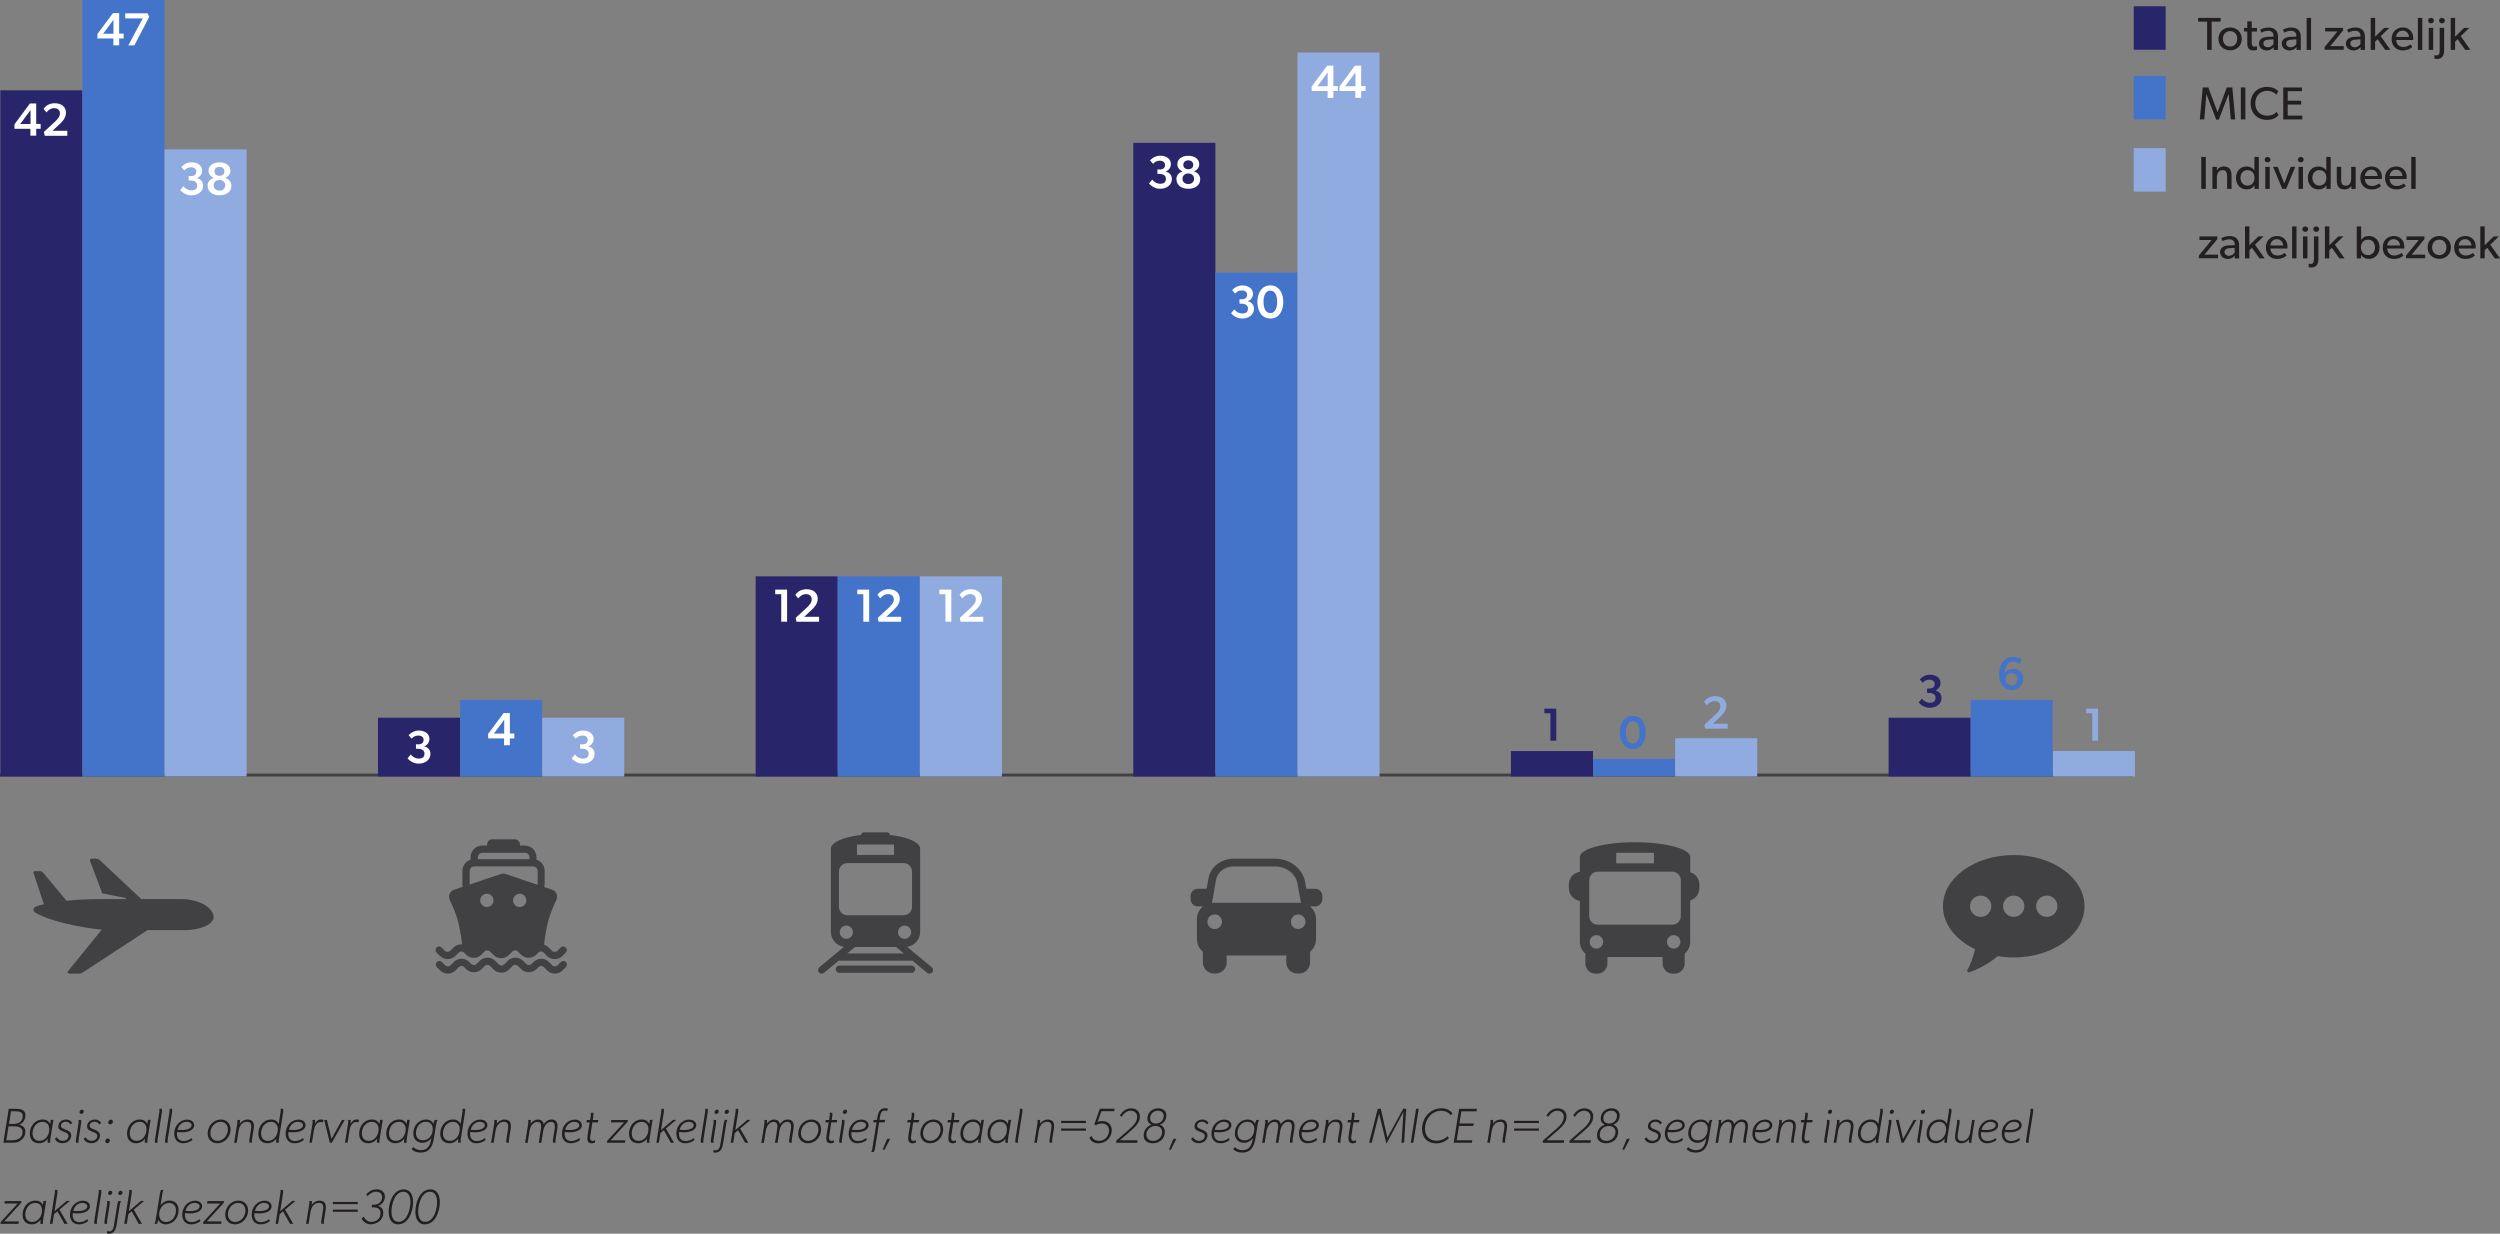<?xml version="1.0" encoding="UTF-8"?>
<svg id="Layer_2" data-name="Layer 2" xmlns="http://www.w3.org/2000/svg" viewBox="0 0 431.59 212.98">
  <rect x="0" y="0" width="431.59" height="212.98" fill="#808080" stroke="none"/>
  <defs>
    <style>
      .cls-1 {
        fill: #fff;
      }

      .cls-2 {
        fill: #8fabdf;
      }

      .cls-3 {
        fill: #231f20;
      }

      .cls-4 {
        fill: #414042;
      }

      .cls-5 {
        fill: #4473ca;
      }

      .cls-6 {
        fill: #29256a;
      }
    </style>
  </defs>
  <g id="Layer_1-2" data-name="Layer 1">
    <g>
      <g>
        <path class="cls-3" d="m4.39,192.56c0,.69-.42,1.4-1.11,1.6h0c.63.14,1.1.51,1.1,1.19,0,.64-.31,1.17-.82,1.55-.45.33-.93.38-1.48.38H.58l.93-5.86h1.25c.8,0,1.64.15,1.64,1.15Zm-1.06,3.98c.34-.22.56-.58.56-1.13,0-.85-.83-.97-1.5-.97h-.92l-.38,2.41h.98c.47,0,.92-.09,1.26-.31Zm.04-2.77c.33-.21.55-.56.55-1.1,0-.71-.61-.82-1.19-.82h-.83l-.35,2.18h.76c.4,0,.78-.08,1.06-.25Z"/>
        <path class="cls-3" d="m8.22,197.01c0-.14.02-.29.04-.43h0c-.37.48-.9.79-1.51.79-1.05,0-1.6-.68-1.6-1.66,0-1.31.9-2.45,2.23-2.45.58,0,1.02.26,1.28.78h0l.11-.71h.45l-.53,3.3c-.03.15-.03.27-.03.37,0,.18.03.28.03.28h-.45s-.03-.09-.03-.27Zm.29-2.06c0-.74-.41-1.28-1.18-1.28-1.07,0-1.71,1.01-1.71,2,0,.74.41,1.28,1.18,1.28,1.07,0,1.71-1.01,1.71-2Z"/>
        <path class="cls-3" d="m10.84,196.95c.49,0,.99-.3.99-.85,0-.4-.4-.56-.83-.72-.46-.18-.94-.37-.94-.89,0-.76.62-1.22,1.33-1.22.49,0,.82.17,1.11.58l-.32.26c-.18-.3-.49-.46-.84-.46-.42,0-.83.26-.83.72,0,.31.36.46.75.61.49.19,1.03.41,1.03,1.01,0,.85-.71,1.37-1.52,1.37-.55,0-1.07-.25-1.29-.77l.34-.26c.19.4.58.62,1.02.62Z"/>
        <path class="cls-3" d="m13.1,197.01c0-.1,0-.24.03-.38l.42-2.69c.02-.13.03-.23.03-.32,0-.18-.03-.28-.03-.28h.44s.03.09.03.27c0,.1,0,.24-.03.39l-.42,2.69c-.02.11-.02.22-.02.31,0,.18.03.28.03.28h-.45s-.03-.09-.03-.27Zm.63-5.01c0-.23.2-.44.42-.44.18,0,.31.14.31.31,0,.23-.2.43-.43.43-.18,0-.31-.14-.31-.31Z"/>
        <path class="cls-3" d="m15.81,196.95c.49,0,.99-.3.99-.85,0-.4-.4-.56-.83-.72-.46-.18-.94-.37-.94-.89,0-.76.62-1.22,1.33-1.22.49,0,.82.17,1.11.58l-.32.26c-.18-.3-.49-.46-.84-.46-.42,0-.83.26-.83.72,0,.31.36.46.75.61.49.19,1.03.41,1.03,1.01,0,.85-.71,1.37-1.52,1.37-.55,0-1.07-.25-1.29-.77l.34-.26c.19.4.58.62,1.02.62Z"/>
        <path class="cls-3" d="m18.64,196.54c.2,0,.33.14.33.34,0,.25-.2.48-.47.48-.2,0-.33-.14-.33-.33,0-.26.2-.49.47-.49Zm.51-3.25c.2,0,.34.14.34.33,0,.26-.2.49-.47.49-.2,0-.34-.14-.34-.34,0-.25.21-.48.47-.48Z"/>
        <path class="cls-3" d="m25,197.01c0-.14.02-.29.04-.43h0c-.37.48-.9.79-1.51.79-1.05,0-1.6-.68-1.6-1.66,0-1.31.9-2.45,2.23-2.45.58,0,1.02.26,1.28.78h0l.11-.71h.45l-.53,3.3c-.03.15-.03.27-.03.37,0,.18.03.28.03.28h-.45s-.03-.09-.03-.27Zm.29-2.06c0-.74-.41-1.28-1.18-1.28-1.07,0-1.71,1.01-1.71,2,0,.74.41,1.28,1.18,1.28,1.07,0,1.71-1.01,1.71-2Z"/>
        <path class="cls-3" d="m26.74,197.01c0-.1,0-.24.03-.38l.73-4.61c.02-.13.03-.23.03-.32,0-.18-.03-.28-.03-.28h.44s.03.09.03.27c0,.1,0,.24-.03.39l-.73,4.61c-.02.11-.02.22-.02.31,0,.18.03.28.03.28h-.45s-.03-.09-.03-.27Z"/>
        <path class="cls-3" d="m28.49,197.01c0-.1,0-.24.03-.38l.73-4.61c.02-.13.03-.23.03-.32,0-.18-.03-.28-.03-.28h.44s.03.09.03.27c0,.1,0,.24-.03.39l-.73,4.61c-.02.11-.02.22-.02.31,0,.18.03.28.03.28h-.45s-.03-.09-.03-.27Z"/>
        <path class="cls-3" d="m31.58,197.37c-.94,0-1.5-.69-1.5-1.67,0-1.43,1.08-2.42,2.21-2.42.81,0,1.23.48,1.23.98,0,.59-.62,1.22-2.14,1.22-.25,0-.51-.02-.81-.05-.02.11-.03.22-.03.32,0,.76.4,1.23,1.14,1.23.84,0,1.39-.51,1.4-.51l.15.31s-.57.59-1.67.59Zm-.17-2.29c.87,0,1.67-.25,1.67-.84,0-.31-.35-.58-.88-.58-.92,0-1.44.82-1.55,1.38.28.03.54.04.76.04Z"/>
        <path class="cls-3" d="m35.85,195.69c0-1.29.98-2.42,2.3-2.42.99,0,1.65.71,1.65,1.69,0,1.29-.97,2.41-2.29,2.41-.99,0-1.66-.7-1.66-1.67Zm3.49-.71c0-.76-.47-1.31-1.25-1.31-1.05,0-1.77.97-1.77,1.96,0,.76.46,1.32,1.25,1.32,1.04,0,1.77-.98,1.77-1.97Z"/>
        <path class="cls-3" d="m40.99,193.62c0-.18-.03-.28-.03-.28h.44s.03.09.03.27c0,.13-.02.27-.04.4h0c.29-.44.8-.74,1.33-.74.76,0,1.12.38,1.12,1.13,0,.19-.03.37-.05.54l-.28,1.74c-.02.11-.02.22-.02.31,0,.18.03.28.03.28h-.45s-.03-.09-.03-.27c0-.1,0-.24.03-.38l.26-1.64c.03-.17.05-.35.05-.52,0-.54-.23-.8-.77-.8-.9,0-1.31.84-1.43,1.62l-.32,2h-.44l.54-3.34c.02-.13.03-.23.03-.32Z"/>
        <path class="cls-3" d="m44.6,195.71c0-1.3.9-2.45,2.23-2.45.58,0,1.02.26,1.28.78h0l.32-2.02c.02-.13.03-.23.03-.32,0-.18-.03-.28-.03-.28h.44s.03.09.03.27c0,.1,0,.24-.03.39l-.73,4.61c-.02.11-.02.22-.02.31,0,.18.03.28.03.28h-.45c-.02-.06-.03-.14-.03-.23,0-.16.03-.34.06-.49-.37.49-.92.81-1.53.81-1.05,0-1.6-.68-1.6-1.66Zm3.37-.76c0-.74-.42-1.28-1.19-1.28-1.07,0-1.71,1.01-1.71,2,0,.74.41,1.29,1.18,1.29,1.07,0,1.72-1.02,1.72-2.01Z"/>
        <path class="cls-3" d="m50.81,197.37c-.94,0-1.5-.69-1.5-1.67,0-1.43,1.08-2.42,2.21-2.42.81,0,1.23.48,1.23.98,0,.59-.62,1.22-2.14,1.22-.25,0-.51-.02-.81-.05-.02.11-.03.22-.03.32,0,.76.4,1.23,1.14,1.23.84,0,1.39-.51,1.4-.51l.15.31s-.57.59-1.67.59Zm-.17-2.29c.87,0,1.67-.25,1.67-.84,0-.31-.35-.58-.88-.58-.92,0-1.44.82-1.55,1.38.28.03.54.04.76.04Z"/>
        <path class="cls-3" d="m53.96,193.62c0-.18-.03-.28-.03-.28h.44s.03.09.03.27c0,.1,0,.24-.03.39v.04c.2-.46.55-.78,1.06-.78.14,0,.31.03.41.07l-.11.44h-.03s-.12-.07-.37-.07c-.73,0-1.05.87-1.14,1.45l-.34,2.12h-.44l.54-3.35c.02-.13.03-.22.03-.31Z"/>
        <path class="cls-3" d="m56.44,193.34l.78,3.28,1.82-3.28h.47l-2.23,3.94h-.34l-.97-3.94h.47Z"/>
        <path class="cls-3" d="m60.11,193.62c0-.18-.03-.28-.03-.28h.44s.03.09.03.27c0,.1,0,.24-.03.39v.04c.2-.46.55-.78,1.06-.78.14,0,.31.03.41.07l-.11.44h-.03s-.12-.07-.37-.07c-.73,0-1.05.87-1.14,1.45l-.34,2.12h-.44l.54-3.35c.02-.13.03-.22.03-.31Z"/>
        <path class="cls-3" d="m65.07,197.01c0-.14.02-.29.04-.43h0c-.37.48-.9.79-1.51.79-1.05,0-1.6-.68-1.6-1.66,0-1.31.9-2.45,2.23-2.45.58,0,1.02.26,1.28.78h0l.11-.71h.45l-.53,3.3c-.03.15-.03.27-.03.37,0,.18.03.28.03.28h-.45s-.03-.09-.03-.27Zm.29-2.06c0-.74-.41-1.28-1.18-1.28-1.07,0-1.71,1.01-1.71,2,0,.74.41,1.28,1.18,1.28,1.07,0,1.71-1.01,1.71-2Z"/>
        <path class="cls-3" d="m69.75,197.01c0-.14.02-.29.04-.43h0c-.37.48-.9.79-1.51.79-1.05,0-1.6-.68-1.6-1.66,0-1.31.9-2.45,2.23-2.45.58,0,1.02.26,1.28.78h0l.11-.71h.45l-.53,3.3c-.03.15-.03.27-.03.37,0,.18.03.28.03.28h-.45s-.03-.09-.03-.27Zm.29-2.06c0-.74-.41-1.28-1.18-1.28-1.07,0-1.71,1.01-1.71,2,0,.74.41,1.28,1.18,1.28,1.07,0,1.71-1.01,1.71-2Z"/>
        <path class="cls-3" d="m72.68,198.56c1.28,0,1.62-1.01,1.79-2.08-.37.5-.92.81-1.54.81-.96,0-1.58-.68-1.58-1.62,0-1.27.89-2.4,2.22-2.4.54,0,1.06.25,1.28.78.05-.48.19-.65.23-.71h.44c-.09.17-.16.37-.2.61l-.4,2.48c-.22,1.41-.7,2.55-2.35,2.55-.51,0-1.17-.2-1.51-.6l.31-.35c.27.34.88.54,1.3.54Zm2.03-3.65c0-.75-.42-1.25-1.2-1.25-1.06,0-1.7.95-1.7,1.95,0,.76.43,1.25,1.2,1.25,1.07,0,1.7-.95,1.7-1.95Z"/>
        <path class="cls-3" d="m76,195.71c0-1.3.9-2.45,2.23-2.45.58,0,1.02.26,1.28.78h0l.32-2.02c.02-.13.03-.23.03-.32,0-.18-.03-.28-.03-.28h.44s.03.09.03.27c0,.1,0,.24-.03.39l-.73,4.61c-.02.11-.02.22-.02.31,0,.18.03.28.03.28h-.45c-.02-.06-.03-.14-.03-.23,0-.16.03-.34.06-.49-.37.49-.92.81-1.53.81-1.05,0-1.6-.68-1.6-1.66Zm3.37-.76c0-.74-.42-1.28-1.19-1.28-1.07,0-1.71,1.01-1.71,2,0,.74.41,1.29,1.18,1.29,1.07,0,1.72-1.02,1.72-2.01Z"/>
        <path class="cls-3" d="m82.2,197.37c-.94,0-1.5-.69-1.5-1.67,0-1.43,1.08-2.42,2.21-2.42.81,0,1.23.48,1.23.98,0,.59-.62,1.22-2.14,1.22-.25,0-.51-.02-.81-.05-.02.11-.03.22-.03.32,0,.76.4,1.23,1.14,1.23.84,0,1.39-.51,1.4-.51l.15.31s-.57.59-1.67.59Zm-.17-2.29c.87,0,1.67-.25,1.67-.84,0-.31-.35-.58-.88-.58-.92,0-1.44.82-1.55,1.38.28.03.54.04.76.04Z"/>
        <path class="cls-3" d="m85.35,193.62c0-.18-.03-.28-.03-.28h.44s.03.09.03.27c0,.13-.02.27-.04.4h0c.29-.44.8-.74,1.33-.74.76,0,1.12.38,1.12,1.13,0,.19-.03.37-.05.54l-.28,1.74c-.02.11-.02.22-.02.31,0,.18.03.28.03.28h-.45s-.03-.09-.03-.27c0-.1,0-.24.03-.38l.26-1.64c.03-.17.05-.35.05-.52,0-.54-.23-.8-.77-.8-.9,0-1.31.84-1.43,1.62l-.32,2h-.44l.54-3.34c.02-.13.03-.23.03-.32Z"/>
        <path class="cls-3" d="m91.2,193.62c0-.18-.03-.28-.03-.28h.44s.03.09.03.27c0,.1,0,.2-.04.4.25-.42.77-.74,1.26-.74.54,0,.9.27,1,.81.29-.45.77-.81,1.33-.81.74,0,1.06.42,1.06,1.12,0,.16-.02.33-.04.49l-.29,1.8c-.02.11-.02.22-.02.31,0,.18.03.28.03.28h-.45s-.03-.09-.03-.27c0-.1,0-.24.03-.38l.28-1.74c.03-.14.03-.29.03-.43,0-.44-.16-.78-.65-.78-.81,0-1.25.86-1.36,1.56l-.32,2.06h-.45l.38-2.4c.03-.14.04-.29.04-.43,0-.45-.16-.78-.65-.78-.81,0-1.25.86-1.36,1.56l-.33,2.06h-.44l.53-3.27c.03-.16.03-.33.03-.39Z"/>
        <path class="cls-3" d="m98.51,197.37c-.94,0-1.5-.69-1.5-1.67,0-1.43,1.08-2.42,2.21-2.42.81,0,1.23.48,1.23.98,0,.59-.62,1.22-2.14,1.22-.25,0-.51-.02-.81-.05-.02.11-.03.22-.03.32,0,.76.4,1.23,1.14,1.23.84,0,1.39-.51,1.4-.51l.15.31s-.57.59-1.67.59Zm-.17-2.29c.87,0,1.67-.25,1.67-.84,0-.31-.35-.58-.88-.58-.92,0-1.44.82-1.55,1.38.28.03.54.04.76.04Z"/>
        <path class="cls-3" d="m102.11,197.37c-.49,0-.71-.31-.71-.77,0-.56.16-1.44.29-2.14l.12-.69h-.57l.06-.42h.58l.1-.65c.02-.13.03-.23.03-.32,0-.18-.03-.28-.03-.28h.44s.03.09.03.27c0,.1,0,.24-.03.39l-.09.59h.96l-.07.42h-.96l-.31,2.03c-.06.37-.25,1.16.36,1.16.14,0,.31-.04.43-.11l-.03.4c-.16.09-.42.13-.59.13Z"/>
        <path class="cls-3" d="m107.75,193.77h-2.29l.07-.42h2.87l-.06.32-2.92,3.19h2.54l-.07.42h-3.12l.05-.33,2.92-3.18Z"/>
        <path class="cls-3" d="m111.66,197.01c0-.14.02-.29.04-.43h0c-.37.48-.9.79-1.51.79-1.05,0-1.6-.68-1.6-1.66,0-1.31.9-2.45,2.23-2.45.58,0,1.02.26,1.28.78h0l.11-.71h.45l-.53,3.3c-.03.15-.03.27-.03.37,0,.18.03.28.03.28h-.45s-.03-.09-.03-.27Zm.29-2.06c0-.74-.41-1.28-1.18-1.28-1.07,0-1.71,1.01-1.71,2,0,.74.41,1.28,1.18,1.28,1.07,0,1.71-1.01,1.71-2Z"/>
        <path class="cls-3" d="m114.18,191.7c0-.18-.03-.28-.03-.28h.44s.03.09.03.27c0,.1,0,.24-.03.39l-.48,3.01,2.08-1.76h.55l-1.79,1.5,1.41,2.45h-.55l-1.21-2.16-.58.48-.27,1.68h-.44l.83-5.26c.02-.13.03-.23.03-.32Z"/>
        <path class="cls-3" d="m118.26,197.37c-.94,0-1.5-.69-1.5-1.67,0-1.43,1.08-2.42,2.21-2.42.81,0,1.23.48,1.23.98,0,.59-.62,1.22-2.14,1.22-.25,0-.51-.02-.81-.05-.02.11-.03.22-.03.32,0,.76.4,1.23,1.14,1.23.84,0,1.39-.51,1.4-.51l.15.31s-.57.59-1.67.59Zm-.17-2.29c.87,0,1.67-.25,1.67-.84,0-.31-.35-.58-.88-.58-.92,0-1.44.82-1.55,1.38.28.03.54.04.76.04Z"/>
        <path class="cls-3" d="m120.97,197.01c0-.1,0-.24.03-.38l.73-4.61c.02-.13.03-.23.03-.32,0-.18-.03-.28-.03-.28h.44s.03.09.03.27c0,.1,0,.24-.03.39l-.73,4.61c-.02.11-.02.22-.02.31,0,.18.03.28.03.28h-.45s-.03-.09-.03-.27Z"/>
        <path class="cls-3" d="m122.72,197.01c0-.1,0-.24.03-.38l.42-2.69c.02-.13.03-.23.03-.32,0-.18-.03-.28-.03-.28h.44s.03.09.03.27c0,.1,0,.24-.03.39l-.42,2.69c-.02.11-.02.22-.02.31,0,.18.03.28.03.28h-.45s-.03-.09-.03-.27Zm.63-5.01c0-.23.2-.44.42-.44.18,0,.31.14.31.31,0,.23-.2.43-.43.43-.18,0-.31-.14-.31-.31Z"/>
        <path class="cls-3" d="m123.57,198.58c.65,0,.74-.72.82-1.22l.54-3.37c.07-.42.21-.66.21-.66h.44c-.09.17-.16.37-.2.61l-.54,3.42c-.12.75-.37,1.62-1.33,1.62-.11,0-.27,0-.37-.07l.06-.4c.11.05.25.07.37.07Zm1.96-7.01c.18,0,.31.14.31.31,0,.23-.2.43-.42.43-.18,0-.31-.13-.31-.31,0-.23.2-.43.42-.43Z"/>
        <path class="cls-3" d="m127.01,191.7c0-.18-.03-.28-.03-.28h.44s.03.09.03.27c0,.1,0,.24-.03.39l-.48,3.01,2.08-1.76h.55l-1.79,1.5,1.41,2.45h-.55l-1.21-2.16-.58.48-.27,1.68h-.44l.83-5.26c.02-.13.03-.23.03-.32Z"/>
        <path class="cls-3" d="m131.98,193.62c0-.18-.03-.28-.03-.28h.44s.03.09.03.27c0,.1,0,.2-.04.4.25-.42.77-.74,1.26-.74.54,0,.9.27,1,.81.29-.45.77-.81,1.33-.81.74,0,1.06.42,1.06,1.12,0,.16-.02.33-.04.49l-.29,1.8c-.02.11-.02.22-.02.31,0,.18.03.28.03.28h-.45s-.03-.09-.03-.27c0-.1,0-.24.03-.38l.28-1.74c.03-.14.03-.29.03-.43,0-.44-.16-.78-.65-.78-.81,0-1.25.86-1.36,1.56l-.32,2.06h-.45l.38-2.4c.03-.14.04-.29.04-.43,0-.45-.16-.78-.65-.78-.81,0-1.25.86-1.36,1.56l-.33,2.06h-.44l.53-3.27c.03-.16.03-.33.03-.39Z"/>
        <path class="cls-3" d="m137.8,195.69c0-1.29.98-2.42,2.3-2.42.99,0,1.65.71,1.65,1.69,0,1.29-.97,2.41-2.29,2.41-.99,0-1.66-.7-1.66-1.67Zm3.49-.71c0-.76-.47-1.31-1.25-1.31-1.05,0-1.77.97-1.77,1.96,0,.76.46,1.32,1.25,1.32,1.04,0,1.77-.98,1.77-1.97Z"/>
        <path class="cls-3" d="m143.36,197.37c-.49,0-.71-.31-.71-.77,0-.56.16-1.44.29-2.14l.12-.69h-.57l.06-.42h.58l.1-.65c.02-.13.03-.23.03-.32,0-.18-.03-.28-.03-.28h.44s.03.09.03.27c0,.1,0,.24-.03.39l-.09.59h.96l-.07.42h-.96l-.31,2.03c-.06.37-.25,1.16.36,1.16.14,0,.31-.04.43-.11l-.03.4c-.16.09-.42.13-.59.13Z"/>
        <path class="cls-3" d="m144.88,197.01c0-.1,0-.24.03-.38l.42-2.69c.02-.13.03-.23.03-.32,0-.18-.03-.28-.03-.28h.44s.03.09.03.27c0,.1,0,.24-.03.39l-.42,2.69c-.02.11-.02.22-.02.31,0,.18.03.28.03.28h-.45s-.03-.09-.03-.27Zm.63-5.01c0-.23.2-.44.42-.44.18,0,.31.14.31.31,0,.23-.2.43-.43.43-.18,0-.31-.14-.31-.31Z"/>
        <path class="cls-3" d="m148.01,197.37c-.94,0-1.5-.69-1.5-1.67,0-1.43,1.08-2.42,2.21-2.42.81,0,1.23.48,1.23.98,0,.59-.62,1.22-2.14,1.22-.25,0-.51-.02-.81-.05-.02.11-.03.22-.03.32,0,.76.4,1.23,1.14,1.23.84,0,1.39-.51,1.4-.51l.15.31s-.57.59-1.67.59Zm-.17-2.29c.87,0,1.67-.25,1.67-.84,0-.31-.35-.58-.88-.58-.92,0-1.44.82-1.55,1.38.28.03.54.04.76.04Z"/>
        <path class="cls-3" d="m150.6,198.28l.72-4.52h-.57l.07-.42h.57l.07-.43c.12-.74.37-1.59,1.28-1.59.12,0,.42,0,.53.08l-.1.4c-.13-.05-.27-.08-.41-.08-.71,0-.81.78-.88,1.36l-.04.25h.96l-.07.42h-.96l-.71,4.47c-.07.42-.21.66-.21.66h-.44c.09-.17.16-.37.2-.61Z"/>
        <path class="cls-3" d="m153.67,196.6l-.95,1.87h-.35l.79-1.87h.51Z"/>
        <path class="cls-3" d="m157.5,197.37c-.49,0-.71-.31-.71-.77,0-.56.16-1.44.29-2.14l.12-.69h-.57l.06-.42h.58l.1-.65c.02-.13.03-.23.03-.32,0-.18-.03-.28-.03-.28h.44s.03.09.03.27c0,.1,0,.24-.03.39l-.09.59h.96l-.07.42h-.96l-.31,2.03c-.06.37-.25,1.16.36,1.16.14,0,.31-.04.43-.11l-.03.4c-.16.09-.42.13-.59.13Z"/>
        <path class="cls-3" d="m158.88,195.69c0-1.29.98-2.42,2.3-2.42.99,0,1.65.71,1.65,1.69,0,1.29-.97,2.41-2.29,2.41-.99,0-1.66-.7-1.66-1.67Zm3.49-.71c0-.76-.47-1.31-1.25-1.31-1.05,0-1.77.97-1.77,1.96,0,.76.46,1.32,1.25,1.32,1.04,0,1.77-.98,1.77-1.97Z"/>
        <path class="cls-3" d="m164.43,197.37c-.49,0-.71-.31-.71-.77,0-.56.16-1.44.29-2.14l.12-.69h-.57l.06-.42h.58l.1-.65c.02-.13.03-.23.03-.32,0-.18-.03-.28-.03-.28h.44s.03.09.03.27c0,.1,0,.24-.03.39l-.09.59h.96l-.07.42h-.96l-.31,2.03c-.06.37-.25,1.16.36,1.16.14,0,.31-.04.43-.11l-.03.4c-.16.09-.42.13-.59.13Z"/>
        <path class="cls-3" d="m168.87,197.01c0-.14.02-.29.04-.43h0c-.37.48-.9.79-1.51.79-1.05,0-1.6-.68-1.6-1.66,0-1.31.9-2.45,2.23-2.45.58,0,1.02.26,1.28.78h0l.11-.71h.45l-.53,3.3c-.03.15-.03.27-.03.37,0,.18.03.28.03.28h-.45s-.03-.09-.03-.27Zm.29-2.06c0-.74-.41-1.28-1.18-1.28-1.07,0-1.71,1.01-1.71,2,0,.74.41,1.28,1.18,1.28,1.07,0,1.71-1.01,1.71-2Z"/>
        <path class="cls-3" d="m173.55,197.01c0-.14.02-.29.04-.43h0c-.37.48-.9.79-1.51.79-1.05,0-1.6-.68-1.6-1.66,0-1.31.9-2.45,2.23-2.45.58,0,1.02.26,1.28.78h0l.11-.71h.45l-.53,3.3c-.03.15-.03.27-.03.37,0,.18.03.28.03.28h-.45s-.03-.09-.03-.27Zm.29-2.06c0-.74-.41-1.28-1.18-1.28-1.07,0-1.71,1.01-1.71,2,0,.74.41,1.28,1.18,1.28,1.07,0,1.71-1.01,1.71-2Z"/>
        <path class="cls-3" d="m175.28,197.01c0-.1,0-.24.03-.38l.73-4.61c.02-.13.03-.23.03-.32,0-.18-.03-.28-.03-.28h.44s.03.09.03.27c0,.1,0,.24-.03.39l-.73,4.61c-.02.11-.02.22-.02.31,0,.18.03.28.03.28h-.45s-.03-.09-.03-.27Z"/>
        <path class="cls-3" d="m179.13,193.62c0-.18-.03-.28-.03-.28h.44s.03.09.03.27c0,.13-.02.27-.04.4h0c.29-.44.8-.74,1.33-.74.76,0,1.12.38,1.12,1.13,0,.19-.03.37-.05.54l-.28,1.74c-.02.11-.02.22-.02.31,0,.18.03.28.03.28h-.45s-.03-.09-.03-.27c0-.1,0-.24.03-.38l.26-1.64c.03-.17.05-.35.05-.52,0-.54-.23-.8-.77-.8-.9,0-1.31.84-1.43,1.62l-.32,2h-.44l.54-3.34c.02-.13.03-.23.03-.32Z"/>
        <path class="cls-3" d="m187.48,193.5v.38h-4.29v-.38h4.29Zm0,1.32v.38h-4.29v-.38h4.29Z"/>
        <path class="cls-3" d="m189.74,196.95c.99,0,1.72-.82,1.72-1.79,0-.75-.52-1.2-1.24-1.2-.35,0-.76.08-1.03.31l-.27-.17.96-2.69h2.54l-.07.42h-2.2l-.68,1.86c.26-.12.56-.16.85-.16.93,0,1.61.63,1.61,1.56,0,1.28-.99,2.29-2.3,2.29-.67,0-1.35-.33-1.56-1l.38-.26c.18.56.72.83,1.29.83Z"/>
        <path class="cls-3" d="m196.32,192.83c0-.68-.47-1.08-1.13-1.08s-1.21.48-1.55,1.05l-.31-.22c.42-.7,1.03-1.24,1.92-1.24s1.54.5,1.54,1.41c0,1.06-.83,1.82-1.57,2.46l-1.88,1.64h3.05l-.08.44h-3.6l-.03-.35,2.37-2.08c.59-.51,1.26-1.19,1.26-2.02Z"/>
        <path class="cls-3" d="m198.08,193.11c0-1.05.82-1.78,1.88-1.78.74,0,1.4.42,1.4,1.22s-.43,1.33-1.13,1.61h0c.54.2.86.65.86,1.24,0,1.19-.9,1.97-2.09,1.97-.87,0-1.56-.43-1.56-1.37,0-.86.53-1.57,1.35-1.84h0c-.46-.21-.71-.54-.71-1.06Zm.99,3.85c.86,0,1.56-.67,1.56-1.54,0-.69-.51-1.04-1.16-1.04-.87,0-1.56.64-1.56,1.52,0,.67.51,1.06,1.16,1.06Zm1.82-4.32c0-.59-.44-.89-.99-.89-.77,0-1.35.54-1.35,1.33,0,.59.44.88,1,.88.76,0,1.34-.54,1.34-1.32Z"/>
        <path class="cls-3" d="m203.09,196.6l-.95,1.87h-.35l.79-1.87h.51Z"/>
        <path class="cls-3" d="m207,196.95c.49,0,.99-.3.99-.85,0-.4-.4-.56-.83-.72-.46-.18-.94-.37-.94-.89,0-.76.62-1.22,1.33-1.22.49,0,.82.17,1.11.58l-.32.26c-.18-.3-.49-.46-.84-.46-.42,0-.83.26-.83.72,0,.31.36.46.75.61.49.19,1.03.41,1.03,1.01,0,.85-.71,1.37-1.52,1.37-.55,0-1.07-.25-1.29-.77l.34-.26c.19.4.58.62,1.02.62Z"/>
        <path class="cls-3" d="m210.64,197.37c-.94,0-1.5-.69-1.5-1.67,0-1.43,1.08-2.42,2.21-2.42.81,0,1.23.48,1.23.98,0,.59-.62,1.22-2.14,1.22-.25,0-.51-.02-.81-.05-.02.11-.03.22-.03.32,0,.76.4,1.23,1.14,1.23.84,0,1.39-.51,1.4-.51l.15.31s-.57.59-1.67.59Zm-.17-2.29c.87,0,1.67-.25,1.67-.84,0-.31-.35-.58-.88-.58-.92,0-1.44.82-1.55,1.38.28.03.54.04.76.04Z"/>
        <path class="cls-3" d="m214.51,198.56c1.28,0,1.62-1.01,1.79-2.08-.37.5-.92.81-1.54.81-.96,0-1.58-.68-1.58-1.62,0-1.27.89-2.4,2.22-2.4.54,0,1.06.25,1.28.78.05-.48.19-.65.23-.71h.44c-.09.17-.16.37-.2.61l-.4,2.48c-.22,1.41-.7,2.55-2.35,2.55-.51,0-1.17-.2-1.51-.6l.31-.35c.27.34.88.54,1.3.54Zm2.03-3.65c0-.75-.42-1.25-1.2-1.25-1.06,0-1.7.95-1.7,1.95,0,.76.43,1.25,1.2,1.25,1.07,0,1.7-.95,1.7-1.95Z"/>
        <path class="cls-3" d="m218.44,193.62c0-.18-.03-.28-.03-.28h.44s.03.09.03.27c0,.1,0,.2-.04.4.25-.42.77-.74,1.26-.74.54,0,.9.27,1,.81.29-.45.77-.81,1.33-.81.74,0,1.06.42,1.06,1.12,0,.16-.02.33-.04.49l-.29,1.8c-.02.11-.02.22-.02.31,0,.18.03.28.03.28h-.45s-.03-.09-.03-.27c0-.1,0-.24.03-.38l.28-1.74c.03-.14.03-.29.03-.43,0-.44-.16-.78-.65-.78-.81,0-1.25.86-1.36,1.56l-.32,2.06h-.45l.38-2.4c.03-.14.04-.29.04-.43,0-.45-.16-.78-.65-.78-.81,0-1.25.86-1.36,1.56l-.33,2.06h-.44l.53-3.27c.03-.16.03-.33.03-.39Z"/>
        <path class="cls-3" d="m225.75,197.37c-.94,0-1.5-.69-1.5-1.67,0-1.43,1.08-2.42,2.21-2.42.81,0,1.23.48,1.23.98,0,.59-.62,1.22-2.14,1.22-.25,0-.51-.02-.81-.05-.02.11-.03.22-.03.32,0,.76.4,1.23,1.14,1.23.84,0,1.39-.51,1.4-.51l.15.31s-.57.59-1.67.59Zm-.17-2.29c.87,0,1.67-.25,1.67-.84,0-.31-.35-.58-.88-.58-.92,0-1.44.82-1.55,1.38.28.03.54.04.76.04Z"/>
        <path class="cls-3" d="m228.91,193.62c0-.18-.03-.28-.03-.28h.44s.03.09.03.27c0,.13-.02.27-.04.4h0c.29-.44.8-.74,1.33-.74.76,0,1.12.38,1.12,1.13,0,.19-.03.37-.05.54l-.28,1.74c-.02.11-.02.22-.02.31,0,.18.03.28.03.28h-.45s-.03-.09-.03-.27c0-.1,0-.24.03-.38l.26-1.64c.03-.17.05-.35.05-.52,0-.54-.23-.8-.77-.8-.9,0-1.31.84-1.43,1.62l-.32,2h-.44l.54-3.34c.02-.13.03-.23.03-.32Z"/>
        <path class="cls-3" d="m233.5,197.37c-.49,0-.71-.31-.71-.77,0-.56.16-1.44.29-2.14l.12-.69h-.57l.06-.42h.58l.1-.65c.02-.13.03-.23.03-.32,0-.18-.03-.28-.03-.28h.44s.03.09.03.27c0,.1,0,.24-.03.39l-.09.59h.96l-.07.42h-.96l-.31,2.03c-.06.37-.25,1.16.36,1.16.14,0,.31-.04.43-.11l-.03.4c-.16.09-.42.13-.59.13Z"/>
        <path class="cls-3" d="m238.38,191.42l1.13,4.96h.02l2.71-4.96h.52l-.36,5.86h-.45l.34-5.35-2.91,5.45h-.05l-1.25-5.14h0l-1.27,5.04h-.46l1.5-5.86h.52Z"/>
        <path class="cls-3" d="m244.92,191.42l-.93,5.86h-.45l.93-5.86h.46Z"/>
        <path class="cls-3" d="m247.9,197.38c-1.47,0-2.41-.99-2.41-2.45,0-1.91,1.38-3.6,3.37-3.6.8,0,1.42.28,1.9.88l-.33.33c-.31-.54-1.04-.78-1.63-.78-1.67,0-2.8,1.51-2.8,3.1,0,1.21.75,2.07,1.99,2.07.71,0,1.4-.27,1.91-.77l.25.31c-.61.6-1.34.92-2.24.92Z"/>
        <path class="cls-3" d="m254.97,191.42l-.07.43h-2.62l-.33,2.1h2.47l-.07.43h-2.48l-.39,2.47h2.69l-.07.43h-3.14l.93-5.86h3.08Z"/>
        <path class="cls-3" d="m257.33,193.62c0-.18-.03-.28-.03-.28h.44s.03.09.03.27c0,.13-.02.27-.04.4h0c.29-.44.8-.74,1.33-.74.76,0,1.12.38,1.12,1.13,0,.19-.03.37-.05.54l-.28,1.74c-.02.11-.02.22-.02.31,0,.18.03.28.03.28h-.45s-.03-.09-.03-.27c0-.1,0-.24.03-.38l.26-1.64c.03-.17.05-.35.05-.52,0-.54-.23-.8-.77-.8-.9,0-1.31.84-1.43,1.62l-.32,2h-.44l.54-3.34c.02-.13.03-.23.03-.32Z"/>
        <path class="cls-3" d="m265.67,193.5v.38h-4.29v-.38h4.29Zm0,1.32v.38h-4.29v-.38h4.29Z"/>
        <path class="cls-3" d="m269.97,192.83c0-.68-.47-1.08-1.13-1.08s-1.21.48-1.55,1.05l-.31-.22c.42-.7,1.03-1.24,1.92-1.24s1.54.5,1.54,1.41c0,1.06-.83,1.82-1.57,2.46l-1.88,1.64h3.05l-.08.44h-3.6l-.03-.35,2.37-2.08c.59-.51,1.26-1.19,1.26-2.02Z"/>
        <path class="cls-3" d="m274.58,192.83c0-.68-.47-1.08-1.13-1.08s-1.21.48-1.55,1.05l-.31-.22c.42-.7,1.03-1.24,1.92-1.24s1.54.5,1.54,1.41c0,1.06-.83,1.82-1.57,2.46l-1.88,1.64h3.05l-.08.44h-3.6l-.03-.35,2.37-2.08c.59-.51,1.26-1.19,1.26-2.02Z"/>
        <path class="cls-3" d="m276.34,193.11c0-1.05.82-1.78,1.88-1.78.74,0,1.4.42,1.4,1.22s-.43,1.33-1.13,1.61h0c.54.2.86.65.86,1.24,0,1.19-.9,1.97-2.09,1.97-.87,0-1.56-.43-1.56-1.37,0-.86.53-1.57,1.35-1.84h0c-.46-.21-.71-.54-.71-1.06Zm.99,3.85c.86,0,1.56-.67,1.56-1.54,0-.69-.51-1.04-1.16-1.04-.87,0-1.56.64-1.56,1.52,0,.67.51,1.06,1.16,1.06Zm1.82-4.32c0-.59-.44-.89-1-.89-.76,0-1.35.54-1.35,1.33,0,.59.44.88,1,.88.76,0,1.34-.54,1.34-1.32Z"/>
        <path class="cls-3" d="m281.36,196.6l-.95,1.87h-.35l.79-1.87h.51Z"/>
        <path class="cls-3" d="m285.27,196.95c.49,0,.99-.3.99-.85,0-.4-.4-.56-.83-.72-.46-.18-.94-.37-.94-.89,0-.76.62-1.22,1.33-1.22.49,0,.82.17,1.11.58l-.32.26c-.18-.3-.49-.46-.84-.46-.42,0-.83.26-.83.72,0,.31.36.46.75.61.49.19,1.03.41,1.03,1.01,0,.85-.71,1.37-1.52,1.37-.55,0-1.07-.25-1.29-.77l.34-.26c.19.4.58.62,1.02.62Z"/>
        <path class="cls-3" d="m288.91,197.37c-.94,0-1.5-.69-1.5-1.67,0-1.43,1.08-2.42,2.21-2.42.81,0,1.23.48,1.23.98,0,.59-.62,1.22-2.14,1.22-.25,0-.51-.02-.81-.05-.02.11-.03.22-.03.32,0,.76.4,1.23,1.14,1.23.84,0,1.39-.51,1.4-.51l.15.31s-.57.59-1.67.59Zm-.17-2.29c.87,0,1.67-.25,1.67-.84,0-.31-.35-.58-.88-.58-.92,0-1.44.82-1.55,1.38.28.03.54.04.76.04Z"/>
        <path class="cls-3" d="m292.78,198.56c1.28,0,1.62-1.01,1.79-2.08-.37.5-.92.81-1.54.81-.96,0-1.58-.68-1.58-1.62,0-1.27.89-2.4,2.22-2.4.54,0,1.06.25,1.28.78.05-.48.19-.65.23-.71h.44c-.09.17-.16.37-.2.61l-.4,2.48c-.22,1.41-.7,2.55-2.35,2.55-.51,0-1.17-.2-1.51-.6l.31-.35c.27.34.88.54,1.3.54Zm2.03-3.65c0-.75-.42-1.25-1.2-1.25-1.06,0-1.7.95-1.7,1.95,0,.76.43,1.25,1.2,1.25,1.07,0,1.7-.95,1.7-1.95Z"/>
        <path class="cls-3" d="m296.71,193.62c0-.18-.03-.28-.03-.28h.44s.03.09.03.27c0,.1,0,.2-.04.4.25-.42.77-.74,1.26-.74.54,0,.9.27,1,.81.29-.45.77-.81,1.33-.81.74,0,1.06.42,1.06,1.12,0,.16-.02.33-.04.49l-.29,1.8c-.02.11-.02.22-.02.31,0,.18.03.28.03.28h-.45s-.03-.09-.03-.27c0-.1,0-.24.03-.38l.28-1.74c.03-.14.03-.29.03-.43,0-.44-.16-.78-.65-.78-.81,0-1.25.86-1.36,1.56l-.32,2.06h-.45l.38-2.4c.03-.14.04-.29.04-.43,0-.45-.16-.78-.65-.78-.81,0-1.25.86-1.36,1.56l-.33,2.06h-.44l.53-3.27c.03-.16.03-.33.03-.39Z"/>
        <path class="cls-3" d="m304.02,197.37c-.94,0-1.5-.69-1.5-1.67,0-1.43,1.08-2.42,2.21-2.42.81,0,1.23.48,1.23.98,0,.59-.62,1.22-2.14,1.22-.25,0-.51-.02-.81-.05-.02.11-.03.22-.03.32,0,.76.4,1.23,1.14,1.23.84,0,1.39-.51,1.4-.51l.15.31s-.57.59-1.67.59Zm-.17-2.29c.87,0,1.67-.25,1.67-.84,0-.31-.35-.58-.88-.58-.92,0-1.44.82-1.55,1.38.28.03.54.04.76.04Z"/>
        <path class="cls-3" d="m307.17,193.62c0-.18-.03-.28-.03-.28h.44s.03.09.03.27c0,.13-.02.27-.04.4h0c.29-.44.8-.74,1.33-.74.76,0,1.12.38,1.12,1.13,0,.19-.03.37-.05.54l-.28,1.74c-.02.11-.02.22-.02.31,0,.18.03.28.03.28h-.45s-.03-.09-.03-.27c0-.1,0-.24.03-.38l.26-1.64c.03-.17.05-.35.05-.52,0-.54-.23-.8-.77-.8-.9,0-1.31.84-1.43,1.62l-.32,2h-.44l.54-3.34c.02-.13.03-.23.03-.32Z"/>
        <path class="cls-3" d="m311.75,197.37c-.49,0-.71-.31-.71-.77,0-.56.16-1.44.29-2.14l.12-.69h-.57l.06-.42h.58l.1-.65c.02-.13.03-.23.03-.32,0-.18-.03-.28-.03-.28h.44s.03.09.03.27c0,.1,0,.24-.03.39l-.09.59h.96l-.07.42h-.96l-.31,2.03c-.06.37-.25,1.16.36,1.16.14,0,.31-.04.43-.11l-.03.4c-.16.09-.42.13-.59.13Z"/>
        <path class="cls-3" d="m314.93,197.01c0-.1,0-.24.03-.38l.42-2.69c.02-.13.03-.23.03-.32,0-.18-.03-.28-.03-.28h.44s.03.09.03.27c0,.1,0,.24-.03.39l-.42,2.69c-.02.11-.02.22-.02.31,0,.18.03.28.03.28h-.45s-.03-.09-.03-.27Zm.63-5.01c0-.23.2-.44.42-.44.18,0,.31.14.31.31,0,.23-.2.43-.42.43-.18,0-.31-.14-.31-.31Z"/>
        <path class="cls-3" d="m317.13,193.62c0-.18-.03-.28-.03-.28h.44s.03.09.03.27c0,.13-.02.27-.04.4h0c.29-.44.8-.74,1.33-.74.76,0,1.12.38,1.12,1.13,0,.19-.03.37-.05.54l-.28,1.74c-.02.11-.02.22-.02.31,0,.18.03.28.03.28h-.45s-.03-.09-.03-.27c0-.1,0-.24.03-.38l.26-1.64c.03-.17.05-.35.05-.52,0-.54-.23-.8-.77-.8-.9,0-1.31.84-1.43,1.62l-.32,2h-.44l.54-3.34c.02-.13.03-.23.03-.32Z"/>
        <path class="cls-3" d="m320.75,195.71c0-1.3.9-2.45,2.23-2.45.58,0,1.02.26,1.28.78h0l.32-2.02c.02-.13.03-.23.03-.32,0-.18-.03-.28-.03-.28h.44s.03.09.03.27c0,.1,0,.24-.03.39l-.73,4.61c-.02.11-.02.22-.02.31,0,.18.03.28.03.28h-.45c-.02-.06-.03-.14-.03-.23,0-.16.03-.34.06-.49-.37.49-.92.81-1.53.81-1.05,0-1.6-.68-1.6-1.66Zm3.37-.76c0-.74-.42-1.28-1.19-1.28-1.07,0-1.71,1.01-1.71,2,0,.74.41,1.29,1.18,1.29,1.07,0,1.72-1.02,1.72-2.01Z"/>
        <path class="cls-3" d="m325.61,197.01c0-.1,0-.24.03-.38l.42-2.69c.02-.13.03-.23.03-.32,0-.18-.03-.28-.03-.28h.44s.03.09.03.27c0,.1,0,.24-.03.39l-.42,2.69c-.02.11-.02.22-.02.31,0,.18.03.28.03.28h-.45s-.03-.09-.03-.27Zm.63-5.01c0-.23.2-.44.42-.44.18,0,.31.14.31.31,0,.23-.2.43-.42.43-.18,0-.31-.14-.31-.31Z"/>
        <path class="cls-3" d="m327.77,193.34l.78,3.28,1.82-3.28h.47l-2.23,3.94h-.34l-.97-3.94h.47Z"/>
        <path class="cls-3" d="m330.99,197.01c0-.1,0-.24.03-.38l.42-2.69c.02-.13.03-.23.03-.32,0-.18-.03-.28-.03-.28h.44s.03.09.03.27c0,.1,0,.24-.03.39l-.42,2.69c-.02.11-.02.22-.02.31,0,.18.03.28.03.28h-.45s-.03-.09-.03-.27Zm.63-5.01c0-.23.2-.44.42-.44.18,0,.31.14.31.31,0,.23-.2.43-.43.43-.18,0-.31-.14-.31-.31Z"/>
        <path class="cls-3" d="m332.6,195.71c0-1.3.9-2.45,2.23-2.45.58,0,1.02.26,1.28.78h0l.32-2.02c.02-.13.03-.23.03-.32,0-.18-.03-.28-.03-.28h.44s.03.09.03.27c0,.1,0,.24-.03.39l-.73,4.61c-.02.11-.02.22-.02.31,0,.18.03.28.03.28h-.45c-.02-.06-.03-.14-.03-.23,0-.16.03-.34.06-.49-.37.49-.92.81-1.53.81-1.05,0-1.6-.68-1.6-1.66Zm3.37-.76c0-.74-.42-1.28-1.19-1.28-1.07,0-1.71,1.01-1.71,2,0,.74.41,1.29,1.18,1.29,1.07,0,1.72-1.02,1.72-2.01Z"/>
        <path class="cls-3" d="m339.91,197.01c0-.09,0-.21.03-.34-.31.43-.79.7-1.33.7-.75,0-1.1-.37-1.1-1.11,0-.19.02-.38.05-.57l.28-1.75c.02-.13.03-.23.03-.32,0-.18-.03-.28-.03-.28h.44s.03.09.03.27c0,.1,0,.22-.03.37l-.28,1.78c-.03.14-.04.29-.04.44,0,.52.25.77.78.77.84,0,1.28-.77,1.39-1.51l.33-2.12h.45l-.54,3.36c-.02.11-.02.22-.02.31,0,.18.03.28.03.28h-.45s-.03-.09-.03-.27Z"/>
        <path class="cls-3" d="m343.02,197.37c-.94,0-1.5-.69-1.5-1.67,0-1.43,1.08-2.42,2.21-2.42.81,0,1.23.48,1.23.98,0,.59-.62,1.22-2.14,1.22-.25,0-.51-.02-.81-.05-.02.11-.03.22-.03.32,0,.76.4,1.23,1.14,1.23.84,0,1.39-.51,1.4-.51l.15.31s-.57.59-1.67.59Zm-.17-2.29c.87,0,1.67-.25,1.67-.84,0-.31-.35-.58-.88-.58-.92,0-1.44.82-1.55,1.38.28.03.54.04.76.04Z"/>
        <path class="cls-3" d="m347.08,197.37c-.94,0-1.5-.69-1.5-1.67,0-1.43,1.08-2.42,2.21-2.42.81,0,1.23.48,1.23.98,0,.59-.62,1.22-2.14,1.22-.25,0-.51-.02-.81-.05-.02.11-.03.22-.03.32,0,.76.4,1.23,1.14,1.23.84,0,1.39-.51,1.4-.51l.15.31s-.57.59-1.67.59Zm-.17-2.29c.87,0,1.67-.25,1.67-.84,0-.31-.35-.58-.88-.58-.92,0-1.44.82-1.55,1.38.28.03.54.04.76.04Z"/>
        <path class="cls-3" d="m349.77,197.01c0-.1,0-.24.03-.38l.73-4.61c.02-.13.03-.23.03-.32,0-.18-.03-.28-.03-.28h.44s.03.09.03.27c0,.1,0,.24-.03.39l-.73,4.61c-.02.11-.02.22-.02.31,0,.18.03.28.03.28h-.45s-.03-.09-.03-.27Z"/>
      </g>
      <g>
        <path class="cls-3" d="m3.06,207.77H.76l.07-.42h2.87l-.06.32-2.92,3.19h2.54l-.07.42H.08l.05-.33,2.92-3.18Z"/>
        <path class="cls-3" d="m6.97,211.01c0-.14.02-.29.04-.43h0c-.37.48-.9.79-1.51.79-1.05,0-1.6-.68-1.6-1.66,0-1.31.9-2.45,2.23-2.45.58,0,1.02.26,1.28.78h0l.11-.71h.45l-.53,3.3c-.03.15-.03.27-.03.37,0,.18.03.28.03.28h-.45s-.03-.09-.03-.27Zm.29-2.06c0-.74-.41-1.28-1.18-1.28-1.07,0-1.71,1.01-1.71,2,0,.74.41,1.28,1.18,1.28,1.07,0,1.71-1.01,1.71-2Z"/>
        <path class="cls-3" d="m9.49,205.7c0-.18-.03-.28-.03-.28h.44s.03.09.03.27c0,.1,0,.24-.03.39l-.48,3.01,2.08-1.76h.55l-1.79,1.5,1.41,2.45h-.55l-1.21-2.16-.58.48-.27,1.68h-.44l.83-5.26c.02-.13.03-.23.03-.32Z"/>
        <path class="cls-3" d="m13.58,211.37c-.94,0-1.5-.69-1.5-1.67,0-1.43,1.08-2.42,2.21-2.42.81,0,1.23.48,1.23.98,0,.59-.62,1.22-2.14,1.22-.25,0-.51-.02-.81-.05-.02.11-.03.22-.03.32,0,.76.4,1.23,1.14,1.23.84,0,1.39-.51,1.4-.51l.15.31s-.57.59-1.67.59Zm-.17-2.29c.87,0,1.67-.25,1.67-.84,0-.31-.35-.58-.88-.58-.92,0-1.44.82-1.55,1.38.28.03.54.04.76.04Z"/>
        <path class="cls-3" d="m16.27,211.01c0-.1,0-.24.03-.38l.73-4.61c.02-.13.03-.23.03-.32,0-.18-.03-.28-.03-.28h.44s.03.09.03.27c0,.1,0,.24-.03.39l-.73,4.61c-.02.11-.02.22-.02.31,0,.18.03.28.03.28h-.45s-.03-.09-.03-.27Z"/>
        <path class="cls-3" d="m18.03,211.01c0-.1,0-.24.03-.38l.42-2.69c.02-.13.03-.23.03-.32,0-.18-.03-.28-.03-.28h.44s.03.09.03.27c0,.1,0,.24-.03.39l-.42,2.69c-.02.11-.02.22-.02.31,0,.18.03.28.03.28h-.45s-.03-.09-.03-.27Zm.63-5.01c0-.23.2-.44.42-.44.18,0,.31.14.31.31,0,.23-.2.43-.43.43-.18,0-.31-.14-.31-.31Z"/>
        <path class="cls-3" d="m18.88,212.58c.65,0,.74-.72.82-1.22l.54-3.37c.07-.42.21-.66.21-.66h.44c-.09.17-.16.37-.2.61l-.54,3.42c-.12.75-.37,1.62-1.33,1.62-.11,0-.27,0-.37-.07l.06-.4c.11.05.25.07.37.07Zm1.96-7.01c.18,0,.31.14.31.31,0,.23-.2.43-.42.43-.18,0-.31-.13-.31-.31,0-.23.2-.43.42-.43Z"/>
        <path class="cls-3" d="m22.32,205.7c0-.18-.03-.28-.03-.28h.44s.03.09.03.27c0,.1,0,.24-.03.39l-.48,3.01,2.08-1.76h.55l-1.79,1.5,1.41,2.45h-.55l-1.21-2.16-.58.48-.27,1.68h-.44l.83-5.26c.02-.13.03-.23.03-.32Z"/>
        <path class="cls-3" d="m26.87,210.67l.73-4.59c.07-.42.21-.66.21-.66h.43s-.14.25-.2.6l-.32,2.02h0c.4-.48.91-.78,1.54-.78.99,0,1.57.67,1.57,1.63,0,1.32-.87,2.47-2.24,2.47-.57,0-1.03-.26-1.27-.78h0v.05c-.08.4-.21.65-.21.65h-.44c.09-.17.16-.37.2-.61Zm3.51-1.72c0-.74-.41-1.28-1.19-1.28-1.07,0-1.71,1.01-1.71,2,0,.74.42,1.29,1.19,1.29,1.07,0,1.71-1.02,1.71-2.01Z"/>
        <path class="cls-3" d="m32.96,211.37c-.94,0-1.5-.69-1.5-1.67,0-1.43,1.08-2.42,2.21-2.42.81,0,1.23.48,1.23.98,0,.59-.62,1.22-2.14,1.22-.25,0-.51-.02-.81-.05-.02.11-.03.22-.03.32,0,.76.4,1.23,1.14,1.23.84,0,1.39-.51,1.4-.51l.15.31s-.57.59-1.67.59Zm-.17-2.29c.87,0,1.67-.25,1.67-.84,0-.31-.35-.58-.88-.58-.92,0-1.44.82-1.55,1.38.28.03.54.04.76.04Z"/>
        <path class="cls-3" d="m38.03,207.77h-2.29l.07-.42h2.87l-.06.32-2.92,3.19h2.54l-.07.42h-3.12l.05-.33,2.92-3.18Z"/>
        <path class="cls-3" d="m38.88,209.69c0-1.29.98-2.42,2.3-2.42.99,0,1.65.71,1.65,1.69,0,1.29-.97,2.41-2.29,2.41-.99,0-1.66-.7-1.66-1.67Zm3.49-.71c0-.76-.47-1.31-1.25-1.31-1.05,0-1.77.97-1.77,1.96,0,.76.46,1.32,1.25,1.32,1.04,0,1.77-.98,1.77-1.97Z"/>
        <path class="cls-3" d="m44.95,211.37c-.94,0-1.5-.69-1.5-1.67,0-1.43,1.08-2.42,2.21-2.42.81,0,1.23.48,1.23.98,0,.59-.62,1.22-2.14,1.22-.25,0-.51-.02-.81-.05-.02.11-.03.22-.03.32,0,.76.4,1.23,1.14,1.23.84,0,1.39-.51,1.4-.51l.15.31s-.57.59-1.67.59Zm-.17-2.29c.87,0,1.67-.25,1.67-.84,0-.31-.35-.58-.88-.58-.92,0-1.44.82-1.55,1.38.28.03.54.04.76.04Z"/>
        <path class="cls-3" d="m48.44,205.7c0-.18-.03-.28-.03-.28h.44s.03.09.03.27c0,.1,0,.24-.03.39l-.48,3.01,2.08-1.76h.55l-1.79,1.5,1.41,2.45h-.55l-1.21-2.16-.58.48-.27,1.68h-.44l.83-5.26c.02-.13.03-.23.03-.32Z"/>
        <path class="cls-3" d="m53.41,207.62c0-.18-.03-.28-.03-.28h.44s.03.09.03.27c0,.13-.02.27-.04.4h0c.29-.44.8-.74,1.33-.74.76,0,1.12.38,1.12,1.13,0,.19-.03.37-.05.54l-.28,1.74c-.02.11-.02.22-.02.31,0,.18.03.28.03.28h-.45s-.03-.09-.03-.27c0-.1,0-.24.03-.38l.26-1.64c.03-.17.05-.35.05-.52,0-.54-.23-.8-.77-.8-.9,0-1.31.84-1.43,1.62l-.32,2h-.44l.54-3.34c.02-.13.03-.23.03-.32Z"/>
        <path class="cls-3" d="m61.76,207.5v.38h-4.29v-.38h4.29Zm0,1.32v.38h-4.29v-.38h4.29Z"/>
        <path class="cls-3" d="m64.03,210.94c.91,0,1.66-.53,1.66-1.5,0-.81-.61-1.01-1.2-1.01h-.33s.07-.46.07-.46h.38c.76,0,1.36-.53,1.36-1.32,0-.6-.49-.92-1.05-.92-.61,0-1.04.33-1.46.75l-.26-.26c.51-.55,1-.9,1.83-.9.75,0,1.42.43,1.42,1.24,0,.75-.48,1.43-1.22,1.62h0c.59.1.94.64.94,1.21,0,1.21-1.04,1.97-2.22,1.97-.65,0-1.28-.42-1.52-1.03l.38-.29c.2.48.69.89,1.22.89Z"/>
        <path class="cls-3" d="m67.1,209.17c0-1.49.74-3.84,2.59-3.84,1.25,0,1.63,1.14,1.63,2.2,0,1.49-.74,3.84-2.59,3.84-1.25,0-1.63-1.14-1.63-2.2Zm3.75-1.67c0-.8-.25-1.76-1.22-1.76-1.51,0-2.05,2.25-2.05,3.43,0,.8.25,1.76,1.22,1.76,1.52,0,2.05-2.25,2.05-3.42Z"/>
        <path class="cls-3" d="m71.71,209.17c0-1.49.74-3.84,2.59-3.84,1.25,0,1.63,1.14,1.63,2.2,0,1.49-.74,3.84-2.59,3.84-1.25,0-1.63-1.14-1.63-2.2Zm3.75-1.67c0-.8-.25-1.76-1.22-1.76-1.51,0-2.05,2.25-2.05,3.43,0,.8.25,1.76,1.22,1.76,1.52,0,2.05-2.25,2.05-3.42Z"/>
      </g>
      <g>
        <path class="cls-4" d="m290.17,158.17c0,.81-.65,1.46-1.46,1.46h-12.89c-.8,0-1.46-.65-1.46-1.46v-6.23c0-.81.65-1.46,1.46-1.46h12.89c.8,0,1.46.65,1.46,1.46v6.23Zm-1.23,5.59c-.64,0-1.16-.52-1.16-1.16s.52-1.16,1.16-1.16,1.16.52,1.16,1.16-.52,1.16-1.16,1.16m-13.34,0c-.64,0-1.16-.52-1.16-1.16s.52-1.16,1.16-1.16,1.16.52,1.16,1.16-.52,1.16-1.16,1.16m3.42-16.54h6.51v1.82h-6.51v-1.82Zm12.78,3.35v-2.63c0-1.4-4.27-2.54-9.53-2.54s-9.53,1.14-9.53,2.54v2.56c-1.08.15-1.9,1.07-1.9,2.19v.64c0,1.12.83,2.04,1.9,2.19v7.07c0,.81.37,1.54.95,2.02v1.71c0,.98.79,1.77,1.77,1.77h.27c.98,0,1.77-.79,1.77-1.77v-1.11h9.53v1.11c0,.98.79,1.77,1.77,1.77h.27c.98,0,1.77-.79,1.77-1.77v-1.71c.58-.48.95-1.21.95-2.02v-7.14c.91-.27,1.58-1.12,1.58-2.12v-.64c0-1-.67-1.85-1.58-2.12"/>
        <path class="cls-4" d="m224.11,160.38c-.69,0-1.25-.56-1.25-1.26s.56-1.25,1.25-1.25,1.26.56,1.26,1.25-.56,1.26-1.26,1.26m-14.66-4.52c-.08,0-.15,0-.22.01l.71-4c.24-1.33,1.51-2.29,3.02-2.29h7.14c1.95,0,3.58,1.24,3.89,2.96l.6,3.33c-.07,0-.15-.01-.22-.01h-14.92Zm.25,4.52c-.69,0-1.26-.56-1.26-1.26s.56-1.25,1.26-1.25,1.26.56,1.26,1.25-.56,1.26-1.26,1.26m17.33-6.94h-1.51l-.2-1.13c-.42-2.35-2.61-4.07-5.21-4.07h-7.14c-2.17,0-3.99,1.43-4.34,3.39l-.32,1.8h-1.51c-.7,0-1.26.57-1.26,1.26v.53c0,.7.57,1.26,1.26,1.26h.88c-.64.52-1.05,1.31-1.05,2.2v3.44c0,.88.4,1.66,1.03,2.18v1.85c0,1.06.86,1.91,1.91,1.91h.29c1.06,0,1.91-.86,1.91-1.91v-1.2h10.29v1.2c0,1.06.86,1.91,1.91,1.91h.29c1.06,0,1.91-.86,1.91-1.91v-1.85c.63-.52,1.03-1.31,1.03-2.18v-3.44c0-.89-.41-1.68-1.05-2.2h.88c.7,0,1.26-.57,1.26-1.26v-.53c0-.7-.57-1.26-1.26-1.26"/>
        <path class="cls-4" d="m81.09,150.36c0-.44.36-.79.79-.79h10.15c.44,0,.79.35.79.79v2.29s0,.07-.01.1l-5.53-1.87c-.26-.09-.54-.09-.81,0l-5.39,1.82s0-.04,0-.05v-2.29Zm1.41-2.35c0-.44.35-.79.79-.79h7.33c.44,0,.79.35.79.79v.32h-8.92v-.32Zm7.22,8.58c-.64,0-1.15-.52-1.15-1.15s.52-1.15,1.15-1.15,1.15.52,1.15,1.15-.52,1.15-1.15,1.15m-5.67,0c-.64,0-1.15-.52-1.15-1.15s.52-1.15,1.15-1.15,1.15.52,1.15,1.15-.52,1.15-1.15,1.15m-8.09,8.44c.36.36.83.55,1.33.55s.98-.2,1.33-.55l.58-.58c.25-.25.66-.25.91,0l.35.35c.73.74,1.93.74,2.66,0l.55-.55c.25-.25.66-.25.91,0l.62.62c.36.36.83.55,1.33.55s.98-.2,1.33-.55l.62-.62c.25-.25.66-.25.91,0l.55.55c.74.73,1.93.74,2.66,0l.35-.35c.25-.25.66-.25.91,0l.58.58c.36.36.83.55,1.33.55s.98-.2,1.33-.55l.57-.57c.24-.24.24-.63,0-.88-.24-.24-.63-.24-.88,0l-.57.57c-.24.24-.67.24-.91,0l-.58-.58c-.23-.23-.51-.39-.81-.48.09-.78.25-1.93.55-3.36.34-1.62,1.06-3.29,1.59-4.39.33-.68-.01-1.5-.73-1.74l-1.37-.46c.04-.16.07-.33.07-.5v-2.29c0-.9-.59-1.67-1.41-1.93v-.42c0-1.12-.91-2.03-2.03-2.03h-.83v-.2c0-.48-.39-.87-.87-.87h-3.92c-.48,0-.87.39-.87.87v.2h-.83c-1.12,0-2.03.91-2.03,2.03v.42c-.82.26-1.41,1.03-1.41,1.93v2.29c0,.16.02.31.05.46l-1.5.51c-.72.24-1.06,1.06-.73,1.74.53,1.1,1.25,2.77,1.59,4.39.29,1.38.45,2.51.54,3.29-.53-.04-1.07.14-1.47.54l-.58.58c-.24.24-.67.24-.91,0l-.57-.57c-.24-.24-.63-.24-.88,0-.24.24-.24.63,0,.88l.57.57Z"/>
        <path class="cls-4" d="m96.83,166.08l-.57.57c-.25.25-.66.25-.91,0l-.58-.58c-.36-.36-.83-.55-1.33-.55s-.98.2-1.33.55l-.35.35c-.25.25-.66.25-.91,0l-.55-.55c-.74-.73-1.93-.73-2.66,0l-.62.62c-.12.12-.28.19-.46.19s-.34-.07-.46-.19l-.62-.62c-.36-.36-.83-.55-1.33-.55s-.98.19-1.33.55l-.55.55c-.25.25-.66.25-.91,0l-.35-.35c-.73-.74-1.93-.74-2.66,0l-.58.58c-.25.25-.66.25-.91,0l-.57-.57c-.24-.24-.63-.24-.88,0-.24.24-.24.63,0,.88l.57.57c.36.35.83.55,1.33.55s.98-.2,1.33-.55l.58-.58c.25-.25.66-.25.91,0l.35.35c.74.73,1.93.73,2.66,0l.55-.55c.24-.24.67-.24.91,0l.62.62c.36.36.83.55,1.33.55s.98-.2,1.33-.55l.62-.62c.24-.24.67-.24.91,0l.55.55c.74.73,1.93.73,2.66,0l.35-.35c.24-.24.67-.24.91,0l.58.58c.37.37.85.55,1.33.55s.96-.18,1.33-.55l.57-.57c.24-.24.24-.63,0-.88s-.63-.24-.88,0"/>
        <path class="cls-4" d="m157.38,166.7h-12.48c-.34,0-.62.28-.62.62s.28.62.62.62h12.48c.34,0,.62-.28.62-.62s-.28-.62-.62-.62"/>
        <path class="cls-4" d="m155.03,160.93c0-.63.51-1.14,1.14-1.14s1.14.51,1.14,1.14-.51,1.14-1.14,1.14-1.14-.51-1.14-1.14m-8.77,3.67l1.34-1.11h7.1l1.34,1.11h-9.77Zm-1.29-3.67c0-.63.51-1.14,1.14-1.14s1.14.51,1.14,1.14-.51,1.14-1.14,1.14-1.14-.51-1.14-1.14m-.14-10.47c0-.81.65-1.46,1.46-1.46h9.7c.81,0,1.46.65,1.46,1.46v6.09c0,.8-.65,1.46-1.46,1.46h-9.7c-.8,0-1.46-.65-1.46-1.46v-6.09Zm3.11-4.66h6.4v1.79h-6.4v-1.79Zm12.9,21.18l-2.61-2.17s-.09-.09-.15-.12l-1.48-1.23c1.27-.18,2.25-1.27,2.25-2.59v-14.36c0-1.1-2.2-2.03-5.25-2.37v-.02c0-.24-.19-.43-.43-.43h-4.05c-.24,0-.43.19-.43.43v.02c-3.05.33-5.25,1.27-5.25,2.37v14.36c0,1.32.98,2.41,2.25,2.59l-1.48,1.23c-.06.03-.11.07-.15.12l-2.61,2.17c-.26.22-.3.61-.08.88.12.15.3.22.48.22.14,0,.28-.05.4-.14l2.52-2.09h12.77l2.52,2.09c.12.1.26.14.4.14.18,0,.36-.08.48-.22.22-.26.18-.66-.08-.88"/>
        <path class="cls-4" d="m31.06,155.21h-6.67l-7.13-6.68c-.2-.19-.46-.29-.73-.29h-.75c-.18,0-.3.18-.24.35l2.11,5.63,3.99.8c.16.05.14.16.13.19h-4.23c-2.38,0-4.4.12-6.06.29l-4.03-4.83c-.15-.18-.37-.28-.59-.28h-.83c-.18,0-.3.17-.24.34l1.79,5.38c-.64.15-1.12.29-1.42.41-.42.16-.53.72-.15.97,2.41,1.54,8.1,2.68,11.56,3l-5.84,7.18c-.14.17-.02.42.2.42h1.72c.21,0,.41-.06.59-.18l11.22-7.33h6.24c2.79,0,4.87-.87,5.16-2.05.27-1.09-1.44-3.32-5.78-3.32"/>
      </g>
      <path class="cls-6" d="m335.18,120.5c0,1.06-.92,1.69-2.05,1.69-1.05,0-1.77-.73-1.9-.92l.55-.66c.28.35.75.71,1.39.71s.98-.27.98-.86-.53-.84-1.1-.84h-.37v-.76h.45c.51,0,.87-.27.87-.78,0-.44-.34-.74-.91-.74-.5,0-.89.21-1.16.54l-.52-.59c.26-.31.89-.81,1.77-.81,1.03,0,1.83.54,1.83,1.46,0,.67-.51,1.13-.87,1.26v.02c.45.1,1.04.48,1.04,1.28Z"/>
      <path class="cls-6" d="m266.62,123.13v-.79h2.05v5.54h-1.01v-4.75h-1.04Z"/>
      <path class="cls-5" d="m347.51,114.22c-.42,0-.71.14-.95.41-.24.28-.45.79-.45,1.53.32-.42.75-.7,1.48-.7.87,0,1.68.56,1.68,1.72,0,1.08-.75,1.94-1.98,1.94-.98,0-1.49-.59-1.73-.94-.23-.34-.43-.89-.43-1.82,0-1,.31-1.77.73-2.24.39-.45.89-.71,1.62-.71.78,0,1.28.27,1.59.49l-.39.75c-.3-.24-.7-.42-1.16-.42Zm-.26,2c-.62,0-1.02.48-1.02,1.04s.4,1.05,1.08,1.05.97-.49.97-1.05-.37-1.04-1.03-1.04Z"/>
      <path class="cls-5" d="m281.88,123.58c1.55,0,2.23,1.4,2.23,2.86s-.68,2.86-2.23,2.86-2.24-1.41-2.24-2.86.69-2.86,2.24-2.86Zm0,.9c-.8,0-1.18.81-1.18,1.94s.38,1.94,1.18,1.94,1.17-.82,1.17-1.94-.37-1.94-1.17-1.94Z"/>
      <path class="cls-2" d="m360.16,123.13v-.79h2.05v5.54h-1.01v-4.75h-1.04Z"/>
      <path class="cls-2" d="m296.16,123.35c.44-.41.84-.87.84-1.41s-.35-.91-.98-.91c-.7,0-1.09.44-1.36.74l-.48-.63c.18-.26.75-.96,1.92-.96s1.94.65,1.94,1.63-.75,1.65-1.09,1.97l-1.24,1.16h2.56v.86h-3.9l-.14-.67,1.92-1.77Z"/>
      <rect class="cls-4" y="133.55" width="368.22" height=".5"/>
      <rect class="cls-6" x=".06" y="15.59" width="14.17" height="118.46"/>
      <g>
        <path class="cls-1" d="m2.5,22.24v-.78l2.67-3.6h1.08v3.53h.77v.84h-.77v1.19h-1v-1.19h-2.75Zm2.77-3.23l-1.78,2.4h1.78v-2.4Z"/>
        <path class="cls-1" d="m9.51,20.99c.44-.41.84-.87.84-1.41s-.35-.91-.98-.91c-.7,0-1.09.44-1.36.74l-.48-.63c.18-.26.75-.96,1.92-.96s1.94.65,1.94,1.63-.75,1.65-1.09,1.97l-1.24,1.16h2.56v.86h-3.9l-.14-.67,1.92-1.77Z"/>
      </g>
      <rect class="cls-5" x="14.23" width="14.17" height="134.05"/>
      <g>
        <path class="cls-1" d="m16.82,6.65v-.78l2.67-3.6h1.08v3.53h.77v.84h-.77v1.19h-1v-1.19h-2.75Zm2.77-3.23l-1.78,2.4h1.78v-2.4Z"/>
        <path class="cls-1" d="m21.62,3.17v-.87h3.86l.28.61-2.57,4.93h-1.04l2.49-4.67h-3.02Z"/>
      </g>
      <rect class="cls-2" x="28.4" y="25.79" width="14.17" height="108.25"/>
      <g>
        <path class="cls-1" d="m35.07,32.04c0,1.06-.92,1.69-2.05,1.69-1.05,0-1.77-.73-1.9-.92l.55-.66c.28.35.75.71,1.39.71s.98-.27.98-.86-.53-.84-1.1-.84h-.37v-.76h.45c.51,0,.87-.27.87-.78,0-.44-.35-.74-.91-.74-.5,0-.89.21-1.16.54l-.52-.59c.26-.31.89-.81,1.77-.81,1.03,0,1.83.54,1.83,1.46,0,.67-.51,1.13-.87,1.26v.02c.45.1,1.04.48,1.04,1.28Z"/>
        <path class="cls-1" d="m35.83,32.08c0-.67.43-1.16,1.06-1.35v-.02c-.4-.15-.89-.56-.89-1.24,0-.95.89-1.45,1.89-1.45s1.89.51,1.89,1.45c0,.68-.49,1.09-.89,1.24v.02c.63.18,1.06.68,1.06,1.35,0,1.08-.93,1.64-2.05,1.64s-2.05-.56-2.05-1.64Zm3.06-.08c0-.58-.43-.92-1-.92s-1,.34-1,.92.46.9,1,.9,1-.32,1-.9Zm-.14-2.41c0-.47-.36-.78-.86-.78s-.86.3-.86.78.36.76.86.76.86-.28.86-.76Z"/>
      </g>
      <rect class="cls-6" x="65.25" y="123.9" width="14.17" height="10.15"/>
      <path class="cls-1" d="m74.31,130.14c0,1.06-.92,1.69-2.05,1.69-1.05,0-1.77-.73-1.9-.92l.55-.66c.28.35.75.71,1.39.71s.98-.27.98-.86-.53-.84-1.1-.84h-.37v-.76h.45c.51,0,.87-.27.87-.78,0-.44-.35-.74-.91-.74-.5,0-.89.21-1.16.54l-.52-.59c.26-.31.89-.81,1.77-.81,1.03,0,1.83.54,1.83,1.46,0,.67-.51,1.13-.87,1.26v.02c.45.1,1.04.48,1.04,1.28Z"/>
      <rect class="cls-6" x="326.04" y="123.9" width="14.17" height="10.15"/>
      <rect class="cls-6" x="130.45" y="99.5" width="14.17" height="34.55"/>
      <g>
        <path class="cls-1" d="m133.83,102.58v-.79h2.05v5.54h-1.01v-4.75h-1.04Z"/>
        <path class="cls-1" d="m139.29,104.89c.44-.41.84-.87.84-1.41s-.35-.91-.98-.91c-.7,0-1.09.44-1.36.74l-.48-.63c.18-.26.75-.96,1.92-.96s1.94.65,1.94,1.63-.75,1.65-1.09,1.97l-1.24,1.16h2.56v.86h-3.9l-.14-.67,1.92-1.77Z"/>
      </g>
      <rect class="cls-6" x="195.65" y="24.66" width="14.17" height="109.39"/>
      <g>
        <path class="cls-1" d="m202.31,30.9c0,1.06-.92,1.69-2.05,1.69-1.05,0-1.77-.73-1.9-.92l.55-.66c.28.35.75.71,1.39.71s.98-.27.98-.86-.53-.84-1.1-.84h-.37v-.76h.45c.51,0,.87-.27.87-.78,0-.44-.35-.74-.91-.74-.5,0-.89.21-1.16.54l-.52-.59c.26-.31.89-.81,1.77-.81,1.03,0,1.83.54,1.83,1.46,0,.67-.51,1.13-.87,1.26v.02c.45.1,1.04.48,1.04,1.28Z"/>
        <path class="cls-1" d="m203.08,30.95c0-.67.43-1.16,1.06-1.35v-.02c-.4-.15-.89-.56-.89-1.24,0-.95.89-1.45,1.89-1.45s1.89.51,1.89,1.45c0,.68-.49,1.09-.89,1.24v.02c.63.18,1.06.68,1.06,1.35,0,1.08-.93,1.64-2.05,1.64s-2.05-.56-2.05-1.64Zm3.06-.08c0-.58-.43-.92-1-.92s-1,.34-1,.92.46.9,1,.9,1-.32,1-.9Zm-.14-2.41c0-.47-.36-.78-.86-.78s-.86.3-.86.78.36.76.86.76.86-.28.86-.76Z"/>
      </g>
      <rect class="cls-6" x="260.84" y="129.66" width="14.17" height="4.39"/>
      <rect class="cls-2" x="354.39" y="129.66" width="14.17" height="4.39"/>
      <rect class="cls-5" x="79.43" y="120.83" width="14.17" height="13.22"/>
      <path class="cls-1" d="m84.27,127.48v-.78l2.67-3.6h1.08v3.53h.77v.84h-.77v1.19h-1v-1.19h-2.75Zm2.77-3.23l-1.78,2.4h1.78v-2.4Z"/>
      <rect class="cls-5" x="144.62" y="99.5" width="14.17" height="34.55"/>
      <g>
        <path class="cls-1" d="m148,102.58v-.79h2.05v5.54h-1.01v-4.75h-1.04Z"/>
        <path class="cls-1" d="m153.46,104.89c.44-.41.84-.87.84-1.41s-.35-.91-.98-.91c-.7,0-1.09.44-1.36.74l-.48-.63c.18-.26.75-.96,1.92-.96s1.94.65,1.94,1.63-.75,1.65-1.09,1.97l-1.24,1.16h2.56v.86h-3.9l-.14-.67,1.92-1.77Z"/>
      </g>
      <rect class="cls-5" x="209.82" y="47.05" width="14.17" height="86.99"/>
      <g>
        <path class="cls-1" d="m216.48,53.3c0,1.06-.92,1.69-2.05,1.69-1.05,0-1.77-.73-1.9-.92l.55-.66c.28.35.75.71,1.39.71s.98-.27.98-.86-.53-.84-1.1-.84h-.37v-.76h.45c.51,0,.87-.27.87-.78,0-.44-.34-.74-.91-.74-.5,0-.89.21-1.16.54l-.52-.59c.26-.31.89-.81,1.77-.81,1.03,0,1.83.54,1.83,1.46,0,.67-.51,1.13-.87,1.26v.02c.45.1,1.04.48,1.04,1.28Z"/>
        <path class="cls-1" d="m219.31,49.27c1.55,0,2.23,1.4,2.23,2.86s-.68,2.86-2.23,2.86-2.24-1.41-2.24-2.86.69-2.86,2.24-2.86Zm0,.9c-.8,0-1.18.81-1.18,1.94s.38,1.94,1.18,1.94,1.17-.82,1.17-1.94-.37-1.94-1.17-1.94Z"/>
      </g>
      <rect class="cls-5" x="275.02" y="131" width="14.17" height="3"/>
      <rect class="cls-5" x="340.21" y="120.83" width="14.17" height="13.22"/>
      <rect class="cls-2" x="93.6" y="123.9" width="14.17" height="10.15"/>
      <path class="cls-1" d="m102.65,130.14c0,1.06-.92,1.69-2.05,1.69-1.05,0-1.77-.73-1.9-.92l.55-.66c.28.35.75.71,1.39.71s.98-.27.98-.86-.53-.84-1.1-.84h-.37v-.76h.45c.51,0,.87-.27.87-.78,0-.44-.35-.74-.91-.74-.5,0-.89.21-1.16.54l-.52-.59c.26-.31.89-.81,1.77-.81,1.03,0,1.83.54,1.83,1.46,0,.67-.51,1.13-.87,1.26v.02c.45.1,1.04.48,1.04,1.28Z"/>
      <rect class="cls-2" x="158.8" y="99.5" width="14.17" height="34.55"/>
      <g>
        <path class="cls-1" d="m162.18,102.58v-.79h2.05v5.54h-1.01v-4.75h-1.04Z"/>
        <path class="cls-1" d="m167.63,104.89c.44-.41.84-.87.84-1.41s-.35-.91-.98-.91c-.7,0-1.09.44-1.36.74l-.48-.63c.18-.26.75-.96,1.92-.96s1.94.65,1.94,1.63-.75,1.65-1.09,1.97l-1.24,1.16h2.56v.86h-3.9l-.14-.67,1.92-1.77Z"/>
      </g>
      <rect class="cls-2" x="223.99" y="9.07" width="14.17" height="124.98"/>
      <g>
        <path class="cls-1" d="m226.44,15.72v-.78l2.67-3.6h1.08v3.53h.77v.84h-.77v1.19h-1v-1.19h-2.75Zm2.77-3.23l-1.78,2.4h1.78v-2.4Z"/>
        <path class="cls-1" d="m231.23,15.72v-.78l2.67-3.6h1.08v3.53h.77v.84h-.77v1.19h-1v-1.19h-2.75Zm2.77-3.23l-1.78,2.4h1.78v-2.4Z"/>
      </g>
      <rect class="cls-2" x="289.19" y="127.44" width="14.17" height="6.61"/>
      <g>
        <path class="cls-3" d="m379.47,3.74v-.65h3.89v.65h-1.55v4.87h-.78V3.74h-1.56Z"/>
        <path class="cls-3" d="m385,4.74c1.13,0,2.01.81,2.01,1.98s-.88,1.97-2.01,1.97-2.02-.79-2.02-1.97.88-1.98,2.02-1.98Zm1.23,1.96c0-.74-.47-1.33-1.23-1.33s-1.24.59-1.24,1.33.47,1.34,1.24,1.34,1.23-.59,1.23-1.34Z"/>
        <path class="cls-3" d="m388.96,8.7c-.4,0-.65-.15-.81-.39-.16-.24-.19-.54-.19-1.14v-1.73h-.56v-.62h.56v-1.14h.77v1.14h.91v.62h-.91v1.72c0,.32,0,.54.1.7.07.12.18.19.39.19s.39-.09.39-.09l.05.62c-.2.08-.43.13-.7.13Z"/>
        <path class="cls-3" d="m391.29,8.7c-.7,0-1.31-.44-1.31-1.18s.61-1.12,1.49-1.16l1.02-.04v-.15c0-.58-.39-.86-.94-.86s-1.01.25-1.14.33l-.23-.51c.28-.16.79-.38,1.42-.38s1,.18,1.25.43c.26.26.41.58.41,1.23v2.21h-.74v-.48c-.16.16-.52.57-1.21.57Zm-.55-1.2c0,.36.28.66.78.66s.82-.34.97-.55v-.82l-.89.06c-.62.03-.86.3-.86.66Z"/>
        <path class="cls-3" d="m395.23,8.7c-.7,0-1.31-.44-1.31-1.18s.61-1.12,1.49-1.16l1.02-.04v-.15c0-.58-.39-.86-.94-.86s-1.01.25-1.14.33l-.23-.51c.28-.16.79-.38,1.42-.38s1,.18,1.25.43c.26.26.41.58.41,1.23v2.21h-.74v-.48c-.16.16-.52.57-1.21.57Zm-.55-1.2c0,.36.28.66.78.66s.82-.34.97-.55v-.82l-.89.06c-.62.03-.86.3-.86.66Z"/>
        <path class="cls-3" d="m398.97,3.09v5.52h-.76V3.09h.76Z"/>
        <path class="cls-3" d="m403.52,5.43h-2.11v-.62h3.09v.46l-2.21,2.69h2.33v.63h-3.31v-.47l2.22-2.7Z"/>
        <path class="cls-3" d="m406.3,8.7c-.7,0-1.31-.44-1.31-1.18s.61-1.12,1.49-1.16l1.02-.04v-.15c0-.58-.39-.86-.94-.86s-1.01.25-1.14.33l-.23-.51c.28-.16.79-.38,1.42-.38s1,.18,1.25.43c.26.26.41.58.41,1.23v2.21h-.74v-.48c-.16.16-.52.57-1.21.57Zm-.55-1.2c0,.36.28.66.78.66s.82-.34.97-.55v-.82l-.89.06c-.62.03-.86.3-.86.66Z"/>
        <path class="cls-3" d="m410.04,3.09v3.24l1.55-1.52h.89l-1.49,1.43,1.68,2.37h-.9l-1.3-1.84-.44.42v1.42h-.76V3.09h.76Z"/>
        <path class="cls-3" d="m414.78,8.7c-1.13,0-1.9-.78-1.9-1.99s.87-1.97,1.93-1.97,1.8.75,1.8,1.82c0,.14-.02.34-.02.34h-2.93c.04.75.52,1.21,1.22,1.21s1.17-.38,1.26-.44l.32.44s-.54.6-1.67.6Zm0-3.41c-.76,0-1.1.63-1.12,1.09h2.21c0-.42-.33-1.09-1.1-1.09Z"/>
        <path class="cls-3" d="m418.17,3.09v5.52h-.76V3.09h.76Z"/>
        <path class="cls-3" d="m419.68,3.09c.29,0,.5.2.5.47s-.21.47-.5.47-.5-.2-.5-.47.21-.47.5-.47Zm.38,1.72v3.8h-.77v-3.8h.77Z"/>
        <path class="cls-3" d="m420.64,9.56c.5,0,.54-.44.54-.97v-3.78h.77v3.81c0,.44-.06.84-.27,1.13-.15.21-.43.43-.93.43-.31,0-.48-.06-.48-.06v-.61s.17.06.37.06Zm.93-6.47c.29,0,.5.2.5.47s-.21.47-.5.47-.5-.2-.5-.47.21-.47.5-.47Z"/>
        <path class="cls-3" d="m423.84,3.09v3.24l1.55-1.52h.9l-1.49,1.43,1.68,2.37h-.9l-1.3-1.84-.44.42v1.42h-.76V3.09h.76Z"/>
      </g>
      <g>
        <path class="cls-3" d="m381.23,15.09l1.59,4.26h.02l1.59-4.26h.95l.5,5.52h-.77l-.36-4.36h-.02l-1.69,4.41h-.44l-1.69-4.41h-.02l-.35,4.36h-.77l.5-5.52h.96Z"/>
        <path class="cls-3" d="m387.63,15.09v5.52h-.78v-5.52h.78Z"/>
        <path class="cls-3" d="m391.35,20.7c-1.61,0-2.81-1.13-2.81-2.85s1.24-2.85,2.82-2.85c1.03,0,1.66.43,1.96.73l-.33.62c-.22-.27-.83-.67-1.6-.67-1.19,0-2.05.86-2.05,2.15s.87,2.15,2.05,2.15c.73,0,1.29-.28,1.65-.67l.33.57c-.34.38-.98.82-2.02.82Z"/>
        <path class="cls-3" d="m397.4,15.09v.65h-2.46v1.65h2.32v.66h-2.32v1.91h2.52v.66h-3.29v-5.52h3.23Z"/>
      </g>
      <g>
        <path class="cls-3" d="m380.8,27.09v5.52h-.78v-5.52h.78Z"/>
        <path class="cls-3" d="m382.71,28.81v.64c.2-.45.69-.71,1.18-.71,1.08,0,1.36.71,1.36,1.62v2.25h-.77v-2.12c0-.64-.11-1.12-.79-1.12s-.98.6-.98,1.33v1.91h-.77v-3.8h.77Z"/>
        <path class="cls-3" d="m389.21,32c-.31.46-.8.7-1.35.7-1.13,0-1.85-.86-1.85-1.99s.72-1.97,1.83-1.97c.62,0,1.06.27,1.33.66h.02v-2.31h.76v5.52h-.74v-.61Zm0-1.3c0-.76-.45-1.33-1.21-1.33s-1.21.58-1.21,1.33.45,1.34,1.21,1.34,1.21-.58,1.21-1.34Z"/>
        <path class="cls-3" d="m391.46,27.09c.29,0,.5.2.5.47s-.21.47-.5.47-.5-.2-.5-.47.21-.47.5-.47Zm.38,1.72v3.8h-.77v-3.8h.77Z"/>
        <path class="cls-3" d="m393.21,28.81l1.13,2.86,1.12-2.86h.79l-1.58,3.8h-.67l-1.58-3.8h.8Z"/>
        <path class="cls-3" d="m397.2,27.09c.29,0,.5.2.5.47s-.21.47-.5.47-.5-.2-.5-.47.21-.47.5-.47Zm.38,1.72v3.8h-.77v-3.8h.77Z"/>
        <path class="cls-3" d="m401.62,32c-.31.46-.8.7-1.35.7-1.13,0-1.85-.86-1.85-1.99s.72-1.97,1.83-1.97c.62,0,1.06.27,1.33.66h.02v-2.31h.76v5.52h-.74v-.61Zm0-1.3c0-.76-.45-1.33-1.21-1.33s-1.21.58-1.21,1.33.45,1.34,1.21,1.34,1.21-.58,1.21-1.34Z"/>
        <path class="cls-3" d="m404.75,32.7c-.54,0-.86-.18-1.06-.44-.19-.26-.28-.63-.28-1.18v-2.28h.76v2.25c0,.52.11,1.01.79,1.01s.94-.58.94-1.21v-2.04h.77v3.81h-.74v-.54c-.22.37-.65.63-1.18.63Z"/>
        <path class="cls-3" d="m409.38,32.7c-1.13,0-1.9-.78-1.9-1.99s.87-1.97,1.93-1.97,1.8.75,1.8,1.82c0,.14-.02.34-.02.34h-2.93c.04.75.52,1.21,1.22,1.21s1.17-.38,1.26-.44l.32.44s-.54.6-1.67.6Zm0-3.41c-.76,0-1.1.63-1.12,1.09h2.21c0-.42-.33-1.09-1.1-1.09Z"/>
        <path class="cls-3" d="m413.65,32.7c-1.13,0-1.9-.78-1.9-1.99s.87-1.97,1.93-1.97,1.8.75,1.8,1.82c0,.14-.02.34-.02.34h-2.93c.04.75.52,1.21,1.22,1.21s1.17-.38,1.26-.44l.32.44s-.54.6-1.67.6Zm0-3.41c-.76,0-1.1.63-1.12,1.09h2.21c0-.42-.33-1.09-1.1-1.09Z"/>
        <path class="cls-3" d="m417.03,27.09v5.52h-.76v-5.52h.76Z"/>
      </g>
      <g>
        <path class="cls-3" d="m381.81,41.43h-2.11v-.62h3.09v.46l-2.21,2.69h2.33v.63h-3.31v-.47l2.22-2.7Z"/>
        <path class="cls-3" d="m384.58,44.7c-.7,0-1.31-.44-1.31-1.18s.61-1.12,1.49-1.16l1.02-.04v-.15c0-.58-.39-.86-.94-.86s-1.01.25-1.14.33l-.23-.51c.28-.16.79-.38,1.42-.38s1,.18,1.25.43c.26.26.41.58.41,1.23v2.21h-.74v-.48c-.16.16-.52.57-1.21.57Zm-.55-1.2c0,.36.28.66.78.66s.82-.34.97-.55v-.82l-.89.06c-.62.03-.86.3-.86.66Z"/>
        <path class="cls-3" d="m388.33,39.09v3.24l1.55-1.52h.9l-1.49,1.43,1.68,2.37h-.9l-1.3-1.84-.44.42v1.42h-.76v-5.52h.76Z"/>
        <path class="cls-3" d="m393.07,44.7c-1.13,0-1.9-.78-1.9-1.99s.87-1.97,1.93-1.97,1.8.75,1.8,1.82c0,.14-.02.34-.02.34h-2.93c.04.75.52,1.21,1.22,1.21s1.17-.38,1.26-.44l.32.44s-.54.6-1.67.6Zm0-3.41c-.76,0-1.1.63-1.12,1.09h2.21c0-.42-.33-1.09-1.1-1.09Z"/>
        <path class="cls-3" d="m396.46,39.09v5.52h-.76v-5.52h.76Z"/>
        <path class="cls-3" d="m397.97,39.09c.29,0,.5.2.5.47s-.21.47-.5.47-.5-.2-.5-.47.21-.47.5-.47Zm.38,1.72v3.8h-.77v-3.8h.77Z"/>
        <path class="cls-3" d="m398.93,45.56c.5,0,.54-.44.54-.97v-3.78h.77v3.81c0,.44-.06.84-.27,1.13-.15.21-.43.43-.93.43-.31,0-.48-.06-.48-.06v-.61s.17.06.37.06Zm.93-6.47c.29,0,.5.2.5.47s-.21.47-.5.47-.5-.2-.5-.47.21-.47.5-.47Z"/>
        <path class="cls-3" d="m402.13,39.09v3.24l1.55-1.52h.89l-1.49,1.43,1.68,2.37h-.9l-1.3-1.84-.44.42v1.42h-.76v-5.52h.76Z"/>
        <path class="cls-3" d="m407.62,39.09v1.91c0,.11,0,.3,0,.44.28-.47.78-.7,1.35-.7,1.11,0,1.83.85,1.83,1.97s-.72,1.99-1.85,1.99c-.55,0-1.02-.22-1.33-.69h-.02v.6h-.74v-5.52h.76Zm2.39,3.61c0-.76-.45-1.33-1.21-1.33s-1.22.58-1.22,1.33.46,1.34,1.22,1.34,1.21-.58,1.21-1.34Z"/>
        <path class="cls-3" d="m413.24,44.7c-1.13,0-1.9-.78-1.9-1.99s.87-1.97,1.93-1.97,1.8.75,1.8,1.82c0,.14-.02.34-.02.34h-2.93c.04.75.52,1.21,1.22,1.21s1.17-.38,1.26-.44l.32.44s-.54.6-1.67.6Zm0-3.41c-.76,0-1.1.63-1.12,1.09h2.21c0-.42-.33-1.09-1.1-1.09Z"/>
        <path class="cls-3" d="m417.57,41.43h-2.11v-.62h3.09v.46l-2.21,2.69h2.33v.63h-3.31v-.47l2.22-2.7Z"/>
        <path class="cls-3" d="m421.11,40.74c1.13,0,2.01.81,2.01,1.98s-.88,1.97-2.01,1.97-2.02-.79-2.02-1.97.88-1.98,2.02-1.98Zm1.23,1.96c0-.74-.47-1.33-1.23-1.33s-1.24.59-1.24,1.33.47,1.34,1.24,1.34,1.23-.59,1.23-1.34Z"/>
        <path class="cls-3" d="m425.57,44.7c-1.13,0-1.9-.78-1.9-1.99s.87-1.97,1.93-1.97,1.8.75,1.8,1.82c0,.14-.02.34-.02.34h-2.93c.04.75.52,1.21,1.22,1.21s1.17-.38,1.26-.44l.32.44s-.54.6-1.67.6Zm0-3.41c-.76,0-1.1.63-1.12,1.09h2.21c0-.42-.33-1.09-1.1-1.09Z"/>
        <path class="cls-3" d="m428.95,39.09v3.24l1.55-1.52h.9l-1.49,1.43,1.68,2.37h-.9l-1.3-1.84-.44.42v1.42h-.76v-5.52h.76Z"/>
      </g>
      <rect class="cls-6" x="368.36" y="1.08" width="5.51" height="7.51"/>
      <rect class="cls-2" x="368.36" y="25.57" width="5.51" height="7.51"/>
      <rect class="cls-5" x="368.36" y="13.12" width="5.51" height="7.51"/>
      <path class="cls-4" d="m353.35,158.29c-1.02,0-1.84-.82-1.84-1.84s.82-1.84,1.84-1.84,1.84.82,1.84,1.84-.83,1.84-1.84,1.84m-5.71,0c-1.02,0-1.84-.82-1.84-1.84s.83-1.84,1.84-1.84,1.84.82,1.84,1.84-.83,1.84-1.84,1.84m-5.71,0c-1.02,0-1.84-.82-1.84-1.84s.83-1.84,1.84-1.84,1.84.82,1.84,1.84-.82,1.84-1.84,1.84m5.71-10.68c-6.75,0-12.22,3.96-12.22,8.84,0,3.1,2.21,5.83,5.55,7.41-.36,1.61-.95,2.89-1.33,3.6-.12.22.1.48.34.39,2.12-.76,3.71-1.78,4.9-2.79.89.15,1.81.23,2.76.23,6.75,0,12.22-3.96,12.22-8.84s-5.47-8.84-12.22-8.84"/>
    </g>
  </g>
</svg>